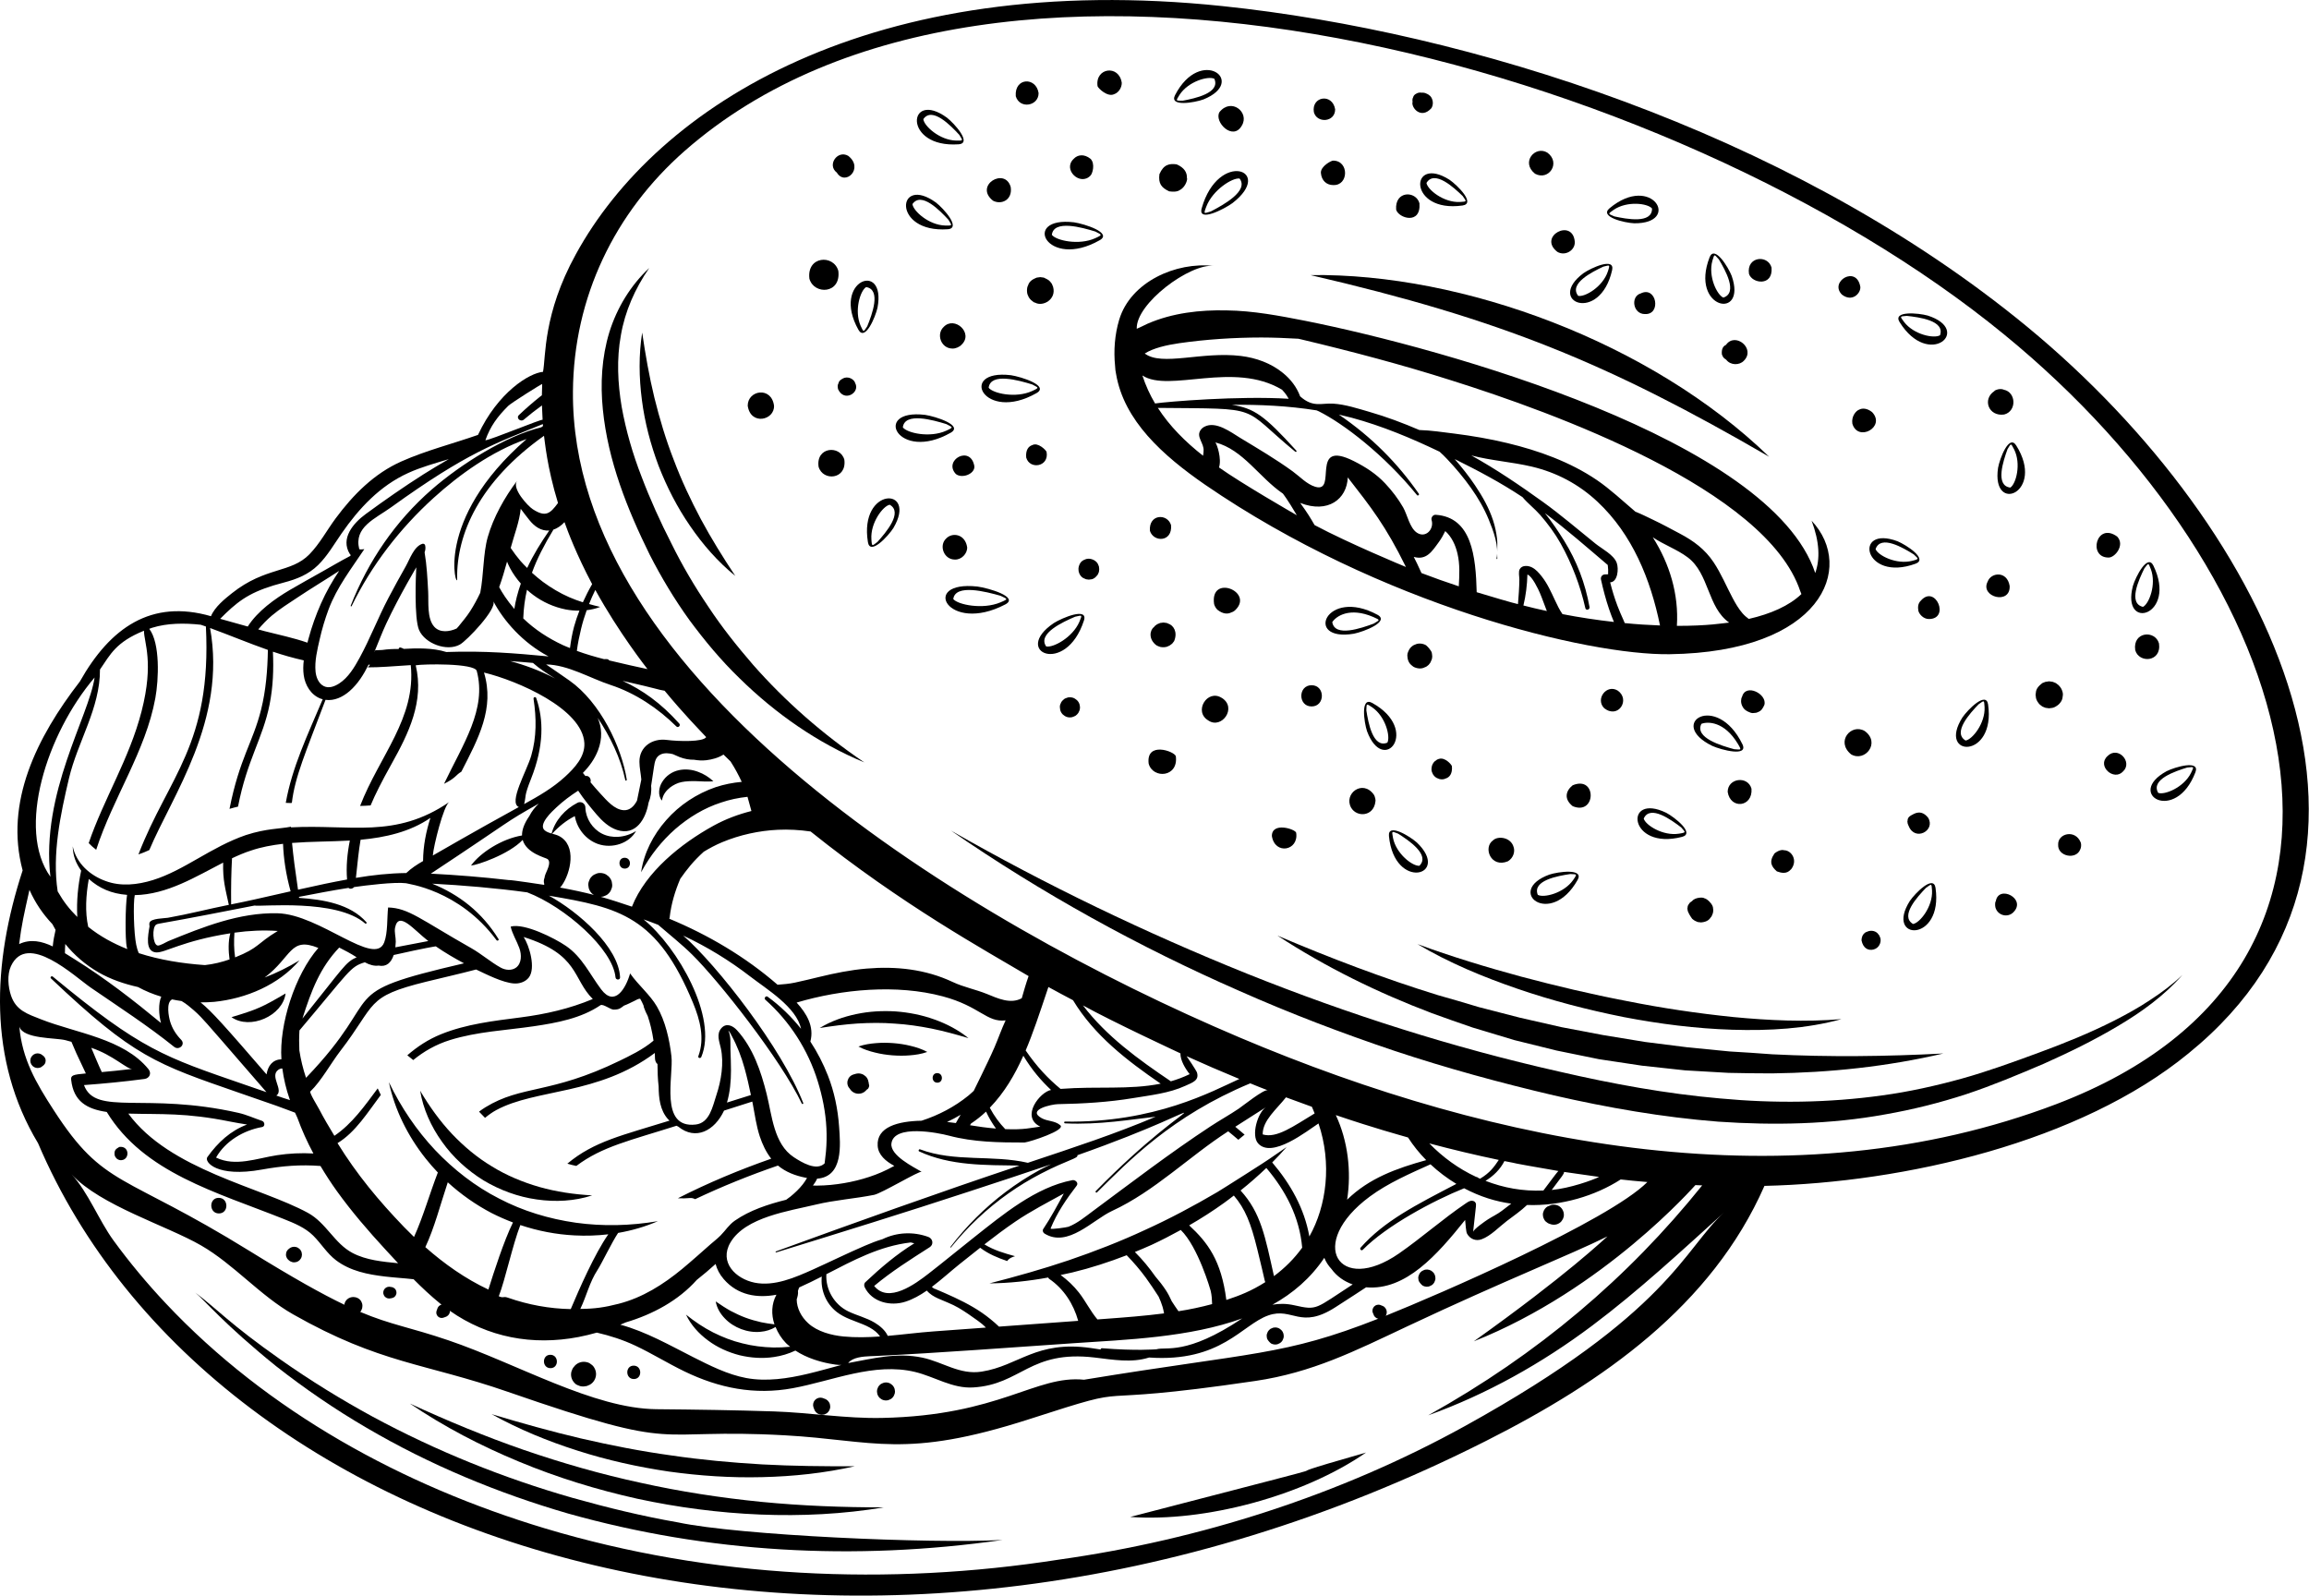 <?xml version="1.0" encoding="UTF-8" standalone="no"?><svg xmlns="http://www.w3.org/2000/svg" xmlns:xlink="http://www.w3.org/1999/xlink" fill="#000000" height="246.8" preserveAspectRatio="xMidYMid meet" version="1" viewBox="0.0 0.0 357.1 246.8" width="357.1" zoomAndPan="magnify"><defs><clipPath id="a"><path d="M 0 0 L 357.07 0 L 357.07 246.77 L 0 246.77 Z M 0 0"/></clipPath></defs><g><g id="change1_1"><path d="M 10.094 173.844 C 10.098 173.844 10.098 173.848 10.098 173.852 C 10.098 173.844 10.098 173.84 10.094 173.832 L 10.094 173.844" fill="#000000"/></g><g clip-path="url(#a)" id="change1_120"><path d="M 317.996 170.766 C 277.316 186.223 231.621 177.352 191.711 160.449 C 149.73 142.672 88.281 105.453 88.609 60.562 C 88.715 45.953 95.07 32.859 105.863 23.363 C 154.266 -19.145 258.84 9.902 309.871 51.664 C 355.723 89.09 374.648 149.219 317.996 170.766 Z M 226.605 220.52 C 207.211 231.242 185.508 238.152 163.785 241.199 C 137.367 245.312 109.953 244.078 84.289 236.371 C 62.348 229.781 41.418 218.352 25.625 201.555 C 22.734 198.48 20.027 195.234 17.543 191.828 C 15.289 188.727 13.633 184.379 11.074 181.625 C 15.543 186.441 25.762 189.539 31.082 192.602 C 36.184 195.543 40.203 200.359 45.332 203.27 C 58.852 210.941 65.691 210.793 78.539 215.25 C 106.203 224.848 100.195 220.797 121.414 221.977 C 135.164 222.742 139.848 225.719 159.246 219.457 C 177.633 213.516 165.227 217.832 194.137 213.57 C 202.961 212.27 209.543 208.941 217.625 205.133 C 232.934 197.922 242.461 194.242 248.609 191.211 C 248.012 191.695 242.504 197.055 227.934 207.441 C 248.098 199.434 262.059 183.402 262.203 183.281 C 262.535 183.297 262.887 183.309 263.254 183.324 C 251.738 197.648 237.898 209.398 220.875 218.887 C 229.934 215.629 238.473 210.84 246.234 205.02 C 253.406 199.641 259.996 193.508 266.641 187.508 C 260.445 193.105 258.227 203.043 226.605 220.52 Z M 2.992 158.77 C 3.586 160.707 8.617 160.477 10.125 160.867 C 10.43 160.945 10.738 161.039 11.047 161.121 C 11.551 162.324 11.816 162.973 13.277 166.012 C 11.258 166.191 10.926 166.301 11.008 167.016 C 11.379 170.328 13.422 171.52 16.508 171.969 C 22.25 181.387 33.5 184.375 43.883 188.523 C 45.508 189.172 47.184 189.848 48.449 191.102 C 49.688 192.336 50.57 193.848 51.98 194.914 C 54.172 196.57 56.887 197.105 59.555 197.418 C 60.988 197.59 62.484 197.672 63.965 197.84 C 65.273 199.152 66.625 200.426 68.062 201.59 C 68.133 201.648 68.211 201.703 68.281 201.762 C 68.121 201.812 67.98 201.891 67.859 202.012 C 67.738 202.145 67.656 202.293 67.613 202.465 C 67.574 202.574 67.535 202.68 67.5 202.789 C 67.465 202.93 67.465 203.074 67.504 203.215 C 67.547 203.363 67.625 203.492 67.734 203.598 C 67.84 203.699 67.965 203.766 68.109 203.805 C 68.254 203.84 68.395 203.836 68.535 203.797 C 68.645 203.758 68.754 203.723 68.863 203.684 C 69.043 203.633 69.195 203.539 69.324 203.406 C 69.445 203.277 69.527 203.129 69.57 202.957 C 69.59 202.875 69.57 202.797 69.57 202.719 C 75.426 206.832 82.336 208.141 89.48 206.773 C 90.43 206.59 91.371 206.359 92.305 206.094 C 94.348 206.566 96.34 207.207 98.258 208.109 C 100.848 209.328 103.281 210.848 105.859 212.094 C 111.219 214.684 116.688 215.777 122.598 214.691 C 128.742 213.562 135.203 210.652 141.523 212.18 C 144.547 212.91 147.293 214.766 150.496 214.574 C 157.973 214.133 159.227 208.758 169.316 209.949 C 172.125 210.281 175.023 210.809 177.711 209.945 C 188.867 210.719 192.059 204.859 196.16 203.43 C 199.914 202.117 201.098 205.676 206.555 202.152 C 208.941 200.609 210.387 199.684 211.277 199.086 C 217.398 199.629 222.27 194.059 226.59 188.672 C 226.68 189.469 226.711 190.48 226.898 190.812 C 227.355 191.617 228.242 191.98 229.125 191.664 C 230.523 191.168 231.852 189.738 233.027 188.844 C 234.102 188.027 235.207 187.277 236.168 186.355 C 241.484 186.547 246.758 184.918 250.652 182.406 C 251.715 182.531 253.16 182.676 254.777 182.805 C 248.746 188.84 222.297 200.289 214.293 203.492 C 214.359 203.402 214.418 203.305 214.441 203.191 C 214.453 203.102 214.461 203.012 214.473 202.922 C 214.469 202.734 214.422 202.555 214.32 202.391 C 214.203 202.238 214.102 202.082 213.914 202.004 C 213.91 202 213.902 201.996 213.895 201.992 C 213.883 201.988 213.871 201.984 213.859 201.98 C 213.836 201.969 213.812 201.961 213.789 201.949 C 213.738 201.93 213.691 201.91 213.641 201.891 C 213.566 201.859 213.492 201.832 213.418 201.801 C 213.34 201.793 213.262 201.785 213.18 201.773 C 213.102 201.785 213.02 201.797 212.941 201.809 C 212.812 201.84 212.703 201.898 212.609 201.984 C 212.539 202.031 212.48 202.09 212.441 202.164 C 212.387 202.223 212.348 202.293 212.328 202.371 C 212.289 202.445 212.27 202.52 212.27 202.602 C 212.246 202.723 212.25 202.844 212.289 202.961 C 212.309 203.004 212.324 203.051 212.344 203.094 C 212.352 203.117 212.363 203.141 212.371 203.16 C 212.449 203.355 212.512 203.562 212.688 203.699 C 212.785 203.801 212.902 203.871 213.035 203.914 C 213.074 203.934 213.125 203.926 213.168 203.938 C 198.402 209.75 193.949 209.059 167.656 213.379 C 160.152 212.625 154.684 218.918 136.391 219.289 C 130.797 219.402 125.277 218.465 119.695 218.281 C 113.648 218.082 107.57 217.992 101.52 217.938 C 91.766 217.848 80.074 210.938 69.359 207.289 C 63.359 205.246 60.484 204.906 55.711 202.891 C 55.77 202.816 55.836 202.738 55.879 202.652 C 55.93 202.551 55.969 202.441 56.004 202.336 C 56.008 202.328 56.008 202.32 56.012 202.312 C 56.023 202.258 56.027 202.168 56.031 202.133 C 56.035 202.105 56.051 202.012 56.051 201.957 C 56.055 201.832 56.031 201.707 56 201.586 C 56 201.582 56 201.574 55.996 201.57 C 55.949 201.461 55.906 201.355 55.859 201.25 C 55.855 201.25 55.855 201.246 55.855 201.246 C 55.734 201.043 55.57 200.883 55.359 200.77 C 55.258 200.711 55.137 200.676 55.023 200.637 C 55.016 200.633 55.004 200.629 54.992 200.629 C 54.875 200.609 54.754 200.59 54.637 200.586 C 54.625 200.586 54.609 200.59 54.598 200.59 C 54.488 200.602 54.363 200.609 54.25 200.641 C 54.238 200.645 54.227 200.648 54.215 200.652 C 54.227 200.648 53.977 200.738 53.887 200.797 C 53.84 200.832 53.781 200.883 53.746 200.906 C 53.719 200.934 53.652 200.98 53.609 201.02 C 53.605 201.023 53.602 201.027 53.598 201.035 C 53.527 201.117 53.465 201.199 53.406 201.293 C 53.406 201.297 53.402 201.301 53.398 201.305 C 53.398 201.309 53.398 201.312 53.395 201.316 C 53.375 201.363 53.359 201.41 53.34 201.457 C 53.32 201.504 53.301 201.551 53.285 201.598 C 53.266 201.656 53.266 201.719 53.262 201.785 C 49.836 200.145 45.367 197.656 38.641 193.496 C 18.91 181.289 16.129 183.758 8.344 171.746 C 5.551 167.441 3.426 163.789 2.992 158.77 Z M 14.117 162.047 C 17.492 163.168 19.68 165.406 20.457 165.312 C 18.52 165.543 16.984 165.691 15.742 165.801 C 15.227 164.715 14.641 163.277 14.117 162.047 Z M 1.699 153.957 C 1.25 152.625 1.086 150.738 1.691 149.422 C 4.188 144.016 11.547 151.031 14.062 152.758 C 18.414 155.746 22.809 158.59 26.93 161.898 C 27.688 162.504 28.727 161.539 28.02 160.809 C 27.23 159.992 26.633 159.07 26.309 157.969 C 26.105 157.27 25.641 155.039 26.613 154.559 C 27.102 154.664 27.59 154.75 28.082 154.816 C 28.801 155.223 29.539 155.867 29.941 156.215 C 30.707 156.875 31.395 157.617 32.059 158.371 C 35.133 161.859 38.148 165.406 41.211 168.906 C 40.109 168.527 39.012 168.148 37.914 167.77 C 25.383 163.445 21.883 162.387 8.164 151.035 C 7.969 150.879 7.695 151.137 7.883 151.316 C 20.688 163.457 24.148 164.555 36.941 168.992 C 38.875 169.664 40.812 170.336 42.746 171.008 C 43.688 171.336 44.652 171.73 45.629 172.078 C 45.742 172.34 45.867 172.598 45.988 172.859 C 46.672 174.758 47.508 176.602 48.469 178.391 C 46.59 178.285 44.699 178.375 42.848 178.656 C 39.723 179.133 36.414 180.477 33.414 179.023 C 34.867 176.457 37.676 174.812 40.531 174.301 C 41.043 174.211 40.953 173.488 40.531 173.348 C 39.285 172.934 38.168 172.402 36.879 172.109 C 22.523 168.855 14.773 172.656 12.988 167.812 C 16.113 167.582 19.234 167.277 22.344 166.867 C 23.125 166.762 23.477 165.988 22.969 165.359 C 19.121 160.613 11.777 159.777 6.383 157.656 C 4.262 156.82 2.477 156.285 1.699 153.957 Z M 4.555 137.621 C 5.461 139.664 6.672 141.414 8.102 142.918 C 8.258 143.223 8.422 143.52 8.594 143.812 C 8.391 144.664 8.242 145.516 8.156 146.367 C 6.477 145.566 4.734 145.168 2.961 146.004 C 3.332 143.031 3.695 141.461 4.555 137.621 Z M 14.629 104.777 C 13.766 110.793 6.281 122.699 7.797 135.594 C 2.523 128.242 7.199 113.516 14.629 104.777 Z M 22.266 97.543 C 22.258 99.352 23.852 102.387 21.895 110.008 C 20.004 117.367 16.039 123.562 13.719 130.387 C 14.078 130.766 14.465 131.113 14.875 131.422 C 17.508 123.312 22.527 116.168 24.023 107.973 C 24.551 105.082 24.789 99.473 23.082 97.25 C 23.238 97.195 23.387 97.133 23.543 97.082 C 25.891 96.355 28.492 96.344 31.039 96.617 C 31.309 96.711 31.578 96.797 31.844 96.891 C 32.75 115.164 26.07 120.059 21.41 132.137 C 22.23 131.863 22.656 131.66 23.09 131.465 C 26.641 123.027 35.078 111.398 32.488 97.125 C 35.484 98.223 38.426 99.457 41.43 100.512 C 41.379 103.613 41.125 106.75 40.379 109.746 C 39.102 114.867 37.051 117.25 35.496 125.094 C 35.934 124.961 36.371 124.848 36.812 124.746 C 38.207 117.512 40.652 114.219 41.699 108.922 C 42.234 106.215 42.336 103.512 42.207 100.785 C 43.77 101.316 45.359 101.766 46.98 102.129 C 46.887 102.898 46.867 103.668 46.973 104.426 C 47.191 105.98 48.086 107.48 49.605 108.055 C 49.707 108.094 49.809 108.109 49.91 108.141 C 47.562 113.688 45.176 118.648 44.195 124.164 C 44.449 124.172 44.703 124.184 44.957 124.191 C 45.016 124.184 45.074 124.172 45.137 124.164 C 45.613 120.125 47.234 116.473 50.344 108.234 C 51.703 108.426 53.031 107.785 54.066 106.883 C 55.328 105.781 56.238 104.34 57.004 102.789 C 57.023 102.789 57.039 102.785 57.055 102.785 C 57.066 102.789 57.078 102.801 57.09 102.805 C 57.137 102.812 57.184 102.816 57.227 102.82 C 57.117 102.957 57.004 103.09 56.871 103.211 C 57.848 103.207 58.824 103.176 59.805 103.109 C 61.047 103.027 62.285 102.934 63.527 102.863 C 64.367 111.051 58.688 116.891 55.691 124.641 C 56.23 124.629 56.773 124.602 57.316 124.562 C 58.035 122.836 59.051 120.836 60.539 118.172 C 63.219 113.375 65.621 108.48 64.293 102.891 C 65.32 102.684 73.406 102.531 73.734 103.766 C 75.309 109.676 71.625 115.039 68.672 121.219 C 70.57 120.277 70.477 119.84 71.348 119.352 C 73.992 114.195 76.523 109.531 74.852 104.012 C 80.023 105.258 90.09 109.613 90.375 114.922 C 90.488 117.043 88.844 118.789 87.391 120.121 C 85.496 121.863 83.297 123.121 81.059 124.355 C 81.41 122.996 81.004 123.273 82.125 120.453 C 84.152 115.34 84.082 111.266 82.934 107.969 C 82.84 107.699 82.473 107.809 82.516 108.082 C 82.969 111.035 83 113.992 82.156 116.879 C 81.473 119.234 78.594 124.125 80.238 124.812 C 73.012 128.781 68.043 131.68 66.938 132.309 C 67.055 130.805 68.598 124.582 69.484 124.035 C 61.133 129.773 54.145 127.457 45.008 127.957 C 45.004 127.922 45.004 127.883 45 127.852 C 43.324 128.199 41.27 128.098 38.031 129.145 C 32.637 130.996 28.523 134.59 23.66 136.102 C 21.266 136.844 18.676 137.133 16.316 136.246 C 13.984 135.414 11.809 133.551 11.246 130.887 C 11.285 132.363 11.727 133.477 12.551 134.648 C 12.074 136.918 11.82 139.281 11.953 141.812 C 10.688 140.543 9.863 139.496 8.918 137.855 C 8.047 132.078 9.344 125.984 10.664 120.383 C 12.016 114.672 15.492 109.539 15.461 103.547 C 17.09 101.172 17.934 99.305 22.266 97.543 Z M 34.898 94.863 C 37.34 92.523 39.27 91.297 43.906 90.09 C 45.906 89.566 47.703 88.855 49.199 87.387 C 50.652 85.957 51.68 84.152 52.832 82.492 C 55.531 78.602 58.762 75.129 63.137 73.145 C 65.125 72.238 67.285 71.652 69.414 71.004 C 68.07 71.77 66.754 72.559 65.488 73.359 C 62.438 75.297 59.457 77.375 56.543 79.512 C 54.66 80.891 52.594 83.273 54.109 85.688 C 54.148 85.75 54.199 85.805 54.258 85.844 C 54.219 85.891 54.184 85.941 54.148 85.988 C 52.684 86.754 51.258 87.598 49.824 88.406 C 48.16 89.344 46.488 90.266 44.844 91.23 C 42.5 92.609 39.836 94.508 38.316 96.895 C 37.004 96.523 35.691 96.148 34.375 95.793 C 34.266 95.766 34.156 95.734 34.051 95.703 C 34.336 95.43 34.609 95.137 34.898 94.863 Z M 47.719 98.754 C 47.66 98.965 47.605 99.176 47.547 99.391 C 45.391 98.641 43.145 98.18 40.934 97.613 C 40.598 97.527 40.27 97.43 39.938 97.34 C 40.582 96.586 41.258 95.863 42.031 95.211 C 43.277 94.164 44.656 93.305 46.008 92.406 C 48.121 90.996 50.316 89.68 52.453 88.289 C 51.379 89.879 50.43 91.555 49.641 93.34 C 48.863 95.094 48.215 96.902 47.719 98.754 Z M 83.953 65.586 C 83.965 65.668 83.973 65.762 83.98 65.887 C 83.891 65.953 83.801 66.016 83.711 66.082 C 78.273 67.391 71.281 71.766 66.77 75.703 C 61.148 80.613 56.961 86.746 54.234 93.68 C 54.203 93.766 54.34 93.82 54.379 93.742 C 57.441 87.426 61.859 81.723 67.055 77.008 C 71.047 73.387 76.082 69.777 81.441 67.902 C 66.891 80.531 70.73 91.43 70.699 89.531 C 70.582 82.559 74.199 74.449 84.133 67.398 C 84.266 68.211 84.57 72.133 86.297 77.789 C 85.074 79.457 84.375 80.027 82.41 78.762 C 81.609 78.242 79.094 75.512 79.969 74.359 C 78.051 76.883 76.297 80.02 75.43 83.07 C 74.711 85.613 74.82 88.859 74.273 91.68 C 73.809 92.66 73.289 93.621 72.707 94.527 C 72.168 95.363 71.527 96.113 70.906 96.887 C 70.816 96.996 70.715 97.098 70.617 97.203 C 69.504 97.711 68.051 97.898 67.172 96.941 C 66.004 95.668 66.305 93.09 66.219 91.508 C 66.109 89.465 66.008 87.441 65.668 85.422 C 65.793 85.074 65.844 84.715 65.75 84.332 C 65.711 84.16 65.508 84.051 65.34 84.098 C 64.027 84.484 63.379 86.477 62.758 87.574 C 61.84 89.191 60.949 90.816 60.082 92.461 C 58.477 95.504 57.25 98.742 55.602 101.758 C 54.816 103.195 53.867 104.789 52.461 105.699 C 51.762 106.148 50.867 106.516 50.07 106.109 C 49.266 105.699 48.895 104.742 48.805 103.891 C 48.633 102.238 49.082 100.438 49.449 98.836 C 49.801 97.277 50.258 95.746 50.816 94.25 C 52.094 90.824 54.332 87.957 56.344 84.93 C 56.055 84.949 55.844 85.004 55.562 84.938 C 54.691 81.508 58.023 80.234 60.48 78.461 C 72.352 69.906 76.645 68.57 83.953 65.586 Z M 78.602 62.77 C 79.059 62.312 83.855 59.297 83.852 59.395 C 83.828 60.113 83.812 60.664 83.805 61.133 C 83.723 61.195 83.637 61.258 83.551 61.324 C 82.41 62.23 81.312 63.184 80.258 64.188 C 79.766 64.652 80.508 65.324 81.004 64.902 C 81.91 64.129 82.852 63.398 83.816 62.699 C 83.836 63.297 83.871 63.938 83.918 64.93 C 83.906 64.703 75.809 68.074 75.066 68.09 C 75.844 65.895 76.938 64.43 78.602 62.77 Z M 90.145 93.145 C 89.426 92.914 88.723 92.664 88.047 92.367 C 86.582 91.727 85.23 90.914 83.969 89.988 C 83.379 89.547 82.816 89.074 82.27 88.578 C 83.051 86.406 84.164 84.273 85.594 81.902 C 86.262 81.688 86.82 81.266 87.301 80.75 C 87.816 82.199 89.145 85.75 91.57 90.324 C 91.574 90.328 91.578 90.336 91.578 90.34 C 91.051 91.246 90.578 92.188 90.145 93.145 Z M 94.211 102.137 C 94.07 101.887 93.828 101.93 93.414 101.938 C 91.996 101.574 90.586 101.164 89.215 100.66 C 89.359 99.5 89.598 98.355 89.875 97.219 C 90.109 96.25 90.402 95.301 90.734 94.371 C 91.453 94.281 92.156 94.133 92.82 93.859 C 92.219 93.73 91.664 93.57 91.102 93.414 C 91.398 92.676 91.711 91.945 92.07 91.234 C 95.699 97.859 100.047 103.355 100.137 103.48 C 98.684 103.164 96.246 102.637 94.211 102.137 Z M 82.422 102.523 C 83.469 103.449 84.66 104.203 85.859 104.934 C 83.527 103.699 80.996 102.797 78.898 102.242 C 80.074 102.324 81.25 102.414 82.422 102.523 Z M 80.551 90.25 C 80.066 91.637 79.719 92.973 79.547 94.176 C 78.344 92.754 77.68 91.688 77.199 90.805 C 77.203 90.793 77.207 90.781 77.211 90.77 C 77.676 89.484 78.055 88.176 78.418 86.859 C 78.559 87.199 78.703 87.539 78.879 87.863 C 79.336 88.719 79.902 89.52 80.551 90.25 Z M 82.465 92.012 C 83.945 93.117 85.672 93.891 87.473 94.25 C 88.176 94.391 88.895 94.445 89.609 94.441 C 89.297 95.254 89.008 96.078 88.781 96.914 C 88.488 97.996 88.297 99.113 88.152 100.223 C 87.789 100.074 87.422 99.941 87.066 99.773 C 84.809 98.723 82.715 97.367 80.926 95.645 C 80.98 94.051 81.184 92.602 81.5 91.211 C 81.809 91.492 82.129 91.762 82.465 92.012 Z M 80.508 86.77 C 79.969 86.137 79.465 85.465 78.984 84.75 C 79 84.691 79.016 84.629 79.031 84.57 C 79.527 82.715 80.344 80.656 80.531 78.688 C 80.977 79.277 81.418 79.875 81.887 80.449 C 82.66 81.41 83.676 82.148 84.945 82.047 C 83.668 83.895 82.48 85.801 81.531 87.836 C 81.184 87.484 80.828 87.148 80.508 86.77 Z M 64.812 97.438 C 65.73 99.543 69.113 100.801 71.121 99.684 C 72.199 99.09 76.914 94.156 76.293 92.973 C 77.906 96.047 80.898 99.441 84.836 101.516 C 79.633 101.027 74.918 100.625 69.031 100.836 C 66.961 100.184 64.465 100.23 62.453 100.352 C 62.082 100.172 61.738 99.965 61.652 100.371 C 60.797 100.355 59.953 100.398 59.125 100.52 C 58.758 100.535 58.391 100.562 58.023 100.57 C 58.023 100.629 58.008 100.684 57.98 100.746 C 57.949 100.754 57.938 100.773 57.918 100.785 C 58.535 99.305 59.094 97.809 59.727 96.461 C 60.73 94.324 61.832 92.242 62.98 90.188 C 63.441 89.367 63.91 88.551 64.379 87.738 C 64.32 88.883 64.023 95.621 64.812 97.438 Z M 103.105 114.43 C 100.914 114.148 98.871 115.461 98.891 117.816 C 98.898 118.766 99.113 119.652 99.184 120.562 C 98.977 121.598 98.77 122.637 98.547 123.672 C 98.535 123.723 98.523 123.781 98.512 123.832 C 98.07 124.668 97.41 125.352 96.465 125.301 C 95.016 125.223 93.801 123.754 92.887 122.77 C 92.348 122.188 91.828 121.586 91.32 120.98 C 91.492 120.512 91.102 119.883 90.535 120.012 C 90.406 119.852 90.273 119.699 90.148 119.535 C 91.152 118.516 91.977 117.363 92.488 116.035 C 93.191 114.203 93.086 112.531 92.441 111.027 C 94.387 113.953 95.98 117.215 96.707 120.645 C 96.738 120.797 96.957 120.73 96.934 120.582 C 96.125 115.48 92.824 108.605 88.074 105.254 C 86.879 104.406 85.656 103.59 84.457 102.758 C 87.852 102.812 91.238 104.883 94.457 105.941 C 98.273 107.199 101.75 109.527 104.602 112.344 C 104.891 112.629 105.316 112.195 105.047 111.895 C 102.164 108.68 99.379 106.742 96.289 105.293 C 102.375 106.68 101.555 106.621 102.785 106.824 C 105.844 110.52 108.02 112.715 109.215 113.996 C 108.77 114.758 104.996 114.672 103.105 114.43 Z M 158.023 154.379 C 156.277 155.34 154.289 154.395 152.625 153.719 C 150.855 153.004 149.059 152.676 147.336 151.867 C 143.129 149.891 138.602 149.406 134 149.797 C 131.531 150.008 129.125 150.5 126.719 151.082 C 125.453 151.387 124.188 151.699 122.918 151.969 C 122.027 152.156 121.141 152.227 120.254 152.293 C 115.293 147.984 109.559 144.598 103.512 142.086 C 103.527 142.02 103.559 141.969 103.566 141.895 C 103.801 139.797 104.398 137.809 105.211 135.906 C 105.703 135.199 106.223 134.508 106.785 133.836 C 107.418 133.082 108.113 132.387 108.84 131.723 C 109.746 131.172 110.688 130.668 111.688 130.25 C 114.391 129.121 117.398 128.461 120.324 128.328 C 121.953 128.254 123.648 128.34 125.367 128.594 C 139.52 139.949 152.34 146.953 159.078 150.957 C 158.672 152.102 158.34 153.266 158.023 154.379 Z M 179.508 167.594 C 174.625 168.574 169.746 167.961 164.02 168.402 C 162.102 166.82 160.348 164.973 158.625 162.457 C 159.73 159.859 160.699 156.961 162.141 152.645 C 163.398 153.34 164.797 154.078 165.949 154.688 C 169.223 160.113 174.277 164.012 179.508 167.594 Z M 183.988 166.121 C 183.035 166.582 182.066 166.949 181.078 167.227 C 176.055 163.84 171.117 160.27 167.484 155.488 C 172.242 158.117 182.211 162.738 182.559 162.906 C 182.539 163.977 183.297 165.25 183.988 166.121 Z M 195.281 175.441 C 195.25 173.277 197.477 171.508 198.883 169.707 C 199.883 170.07 202.754 171.121 202.887 171.168 C 203.047 171.512 203.176 171.855 203.316 172.199 C 200.02 174.184 197.441 176.094 195.281 175.441 Z M 202.5 191.223 C 201.723 186.867 199.574 183.086 196.754 179.777 C 197.52 179.008 198.262 178.219 198.977 177.402 C 198.086 178.023 197.191 178.637 196.297 179.242 C 196.32 179.273 189.109 183.867 188.262 184.363 C 184.613 186.504 180.891 188.492 177.055 190.23 C 173.234 192.008 169.297 193.535 165.297 194.902 C 161.285 196.258 157.199 197.406 153.031 198.48 C 156.074 198.453 159.113 198.117 162.121 197.57 C 162.137 197.645 162.172 197.719 162.254 197.773 C 164.512 199.305 166.027 201.672 166.75 204.273 C 162.668 204.57 158.586 204.867 154.5 205.168 C 154.074 204.746 153.605 204.363 153.188 204.016 C 152.359 203.34 151.477 202.73 150.555 202.188 C 148.637 201.055 146.586 200.172 144.539 199.301 C 144.512 199.289 144.488 199.301 144.465 199.301 C 144.344 199.215 144.227 199.125 144.117 199.023 C 145.633 197.883 147.059 196.574 148.414 195.492 C 149.469 194.645 150.523 193.805 151.59 192.969 C 152.855 193.93 154.289 194.52 155.762 195.023 C 155.965 194.746 156.262 194.516 156.664 194.383 C 156.77 194.348 156.875 194.309 156.98 194.273 C 155.328 193.824 153.695 193.34 152.246 192.449 C 153.816 191.227 155.402 190.031 157.047 188.914 C 159.445 187.281 162.004 185.977 164.52 184.586 C 163.516 186.445 162.527 188.297 161.344 190.07 C 161.188 190.301 161.305 190.625 161.527 190.766 C 165.125 193.031 169.012 188.648 171.992 187.273 C 178.559 184.242 183.891 178.863 189.945 174.961 C 190.477 175.387 190.996 175.824 191.512 176.27 C 191.816 176.016 192.133 175.77 192.438 175.512 C 192.453 175.496 192.473 175.488 192.488 175.477 C 192.012 175.062 191.531 174.652 191.043 174.258 C 192.625 173.242 194.207 172.23 195.793 171.227 C 194.523 172.031 193.453 175.574 194.574 176.832 C 196.715 179.23 202.125 174.918 203.914 173.746 C 206.004 179.906 205.176 186.484 202.5 191.223 Z M 191.859 184.113 C 193.246 183.016 194.57 181.848 195.848 180.629 C 198.812 184.133 200.969 188.172 201.391 192.957 C 200.18 194.637 198.703 196.109 197.027 197.355 C 195.656 191.238 195.027 187.59 191.859 184.113 Z M 189.66 201.043 C 188.879 194.914 186.766 192.148 183.914 189.508 C 185.781 188.43 187.594 187.27 189.34 186.012 C 189.844 185.652 190.328 185.27 190.82 184.895 C 192.566 186.945 193.441 189.098 194.453 193.223 C 195.766 198.586 195.488 197.734 195.68 198.289 C 193.516 199.664 191.723 200.363 189.66 201.043 Z M 175.516 193.625 C 176.383 193.27 177.25 192.906 178.105 192.52 C 179.637 191.809 181.137 191.031 182.613 190.219 C 185.309 192.852 187.215 199.516 187.238 199.621 C 187.41 200.324 187.434 200.992 187.461 201.684 C 185.758 202.141 184.035 202.516 182.258 202.785 C 181.918 202.312 181.574 201.797 181.223 201.254 C 180.945 200.629 180.633 200.023 180.25 199.453 C 179.773 198.738 179.246 198.066 178.688 197.418 C 177.777 196.125 176.73 194.832 175.516 193.625 Z M 177.203 197.598 C 177.902 198.555 178.551 199.539 179.191 200.531 C 179.43 201.051 179.641 201.582 179.805 202.129 C 179.898 202.453 179.969 202.789 180.027 203.121 C 177.023 203.508 173.996 203.742 170.996 203.961 C 170.57 203.992 170.148 204.023 169.723 204.055 C 168.637 202.773 167.887 201.207 166.852 199.887 C 166.047 198.859 165.09 197.957 164.031 197.184 C 164.637 197.051 165.242 196.934 165.844 196.789 C 168.703 196.098 171.504 195.188 174.25 194.125 C 175.316 195.227 176.32 196.387 177.203 197.598 Z M 131.828 210.27 C 132.879 209.719 134.504 209.754 135.484 209.707 C 145.676 209.211 155.855 208.418 166.035 207.734 C 174.227 207.18 183.961 206.852 192.117 203.895 C 183.438 209.703 180.316 208.207 178.836 208.676 C 178.621 208.676 175.781 208.938 170.43 208.508 C 170.305 208.5 170.23 208.594 170.211 208.703 C 169.715 208.625 169.215 208.547 168.715 208.477 C 160.223 207.266 157.566 211.223 151.828 212.125 C 148.422 212.664 145.832 210.637 142.652 209.965 C 138.699 209.133 135.039 210.094 131.176 210.797 C 131.344 210.578 131.57 210.406 131.828 210.27 Z M 133.734 199.086 C 134.863 201.391 137.719 202.059 140.039 201.309 C 141.188 200.941 142.285 200.324 143.34 199.594 C 143.793 200.141 144.434 200.523 145.086 200.816 C 146.148 201.293 147.223 201.664 148.234 202.254 C 149.277 202.863 150.266 203.566 151.246 204.27 C 151.695 204.59 152.109 204.934 152.473 205.316 L 144.336 205.91 C 142.027 206.082 139.66 206.391 137.297 206.598 C 136.902 205.727 136.09 205.047 135.273 204.555 C 133.992 203.781 132.516 203.453 131.176 202.801 C 129.016 201.75 127.664 199.43 127.801 197.062 C 131.973 194.914 136.047 192.707 140.855 192.148 C 141.039 192.184 141.223 192.234 141.402 192.285 C 138.645 193.984 136.223 196.047 133.84 198.289 C 133.613 198.5 133.609 198.824 133.734 199.086 Z M 124.977 204.629 C 123.895 203.629 123.23 202.312 123.215 200.957 C 123.352 200.516 123.473 200.09 123.406 199.648 C 123.465 199.465 123.52 199.285 123.605 199.105 C 124.789 198.582 125.945 198.004 127.09 197.422 C 126.887 199.496 127.73 201.598 129.426 202.914 C 130.633 203.848 132.113 204.254 133.5 204.832 C 134.18 205.113 134.855 205.461 135.422 205.934 C 135.691 206.16 135.914 206.418 136.109 206.691 C 134.207 206.824 132.312 206.871 130.445 206.691 C 128.59 206.512 126.391 205.938 124.977 204.629 Z M 96.781 204.512 C 100.961 203.27 104.918 201.133 107.762 197.941 C 108.77 197.148 109.738 196.324 110.672 195.48 C 110.883 196.285 111.285 197.082 111.938 197.832 C 114.105 200.332 117.125 200.793 120.078 200.234 C 119.297 201.668 119.262 203.305 119.773 204.816 C 119.043 204.727 118.359 204.625 117.711 204.488 C 116.871 204.297 116.074 204.07 115.293 203.781 C 114.516 203.492 113.762 203.141 113.004 202.738 C 112.25 202.32 111.516 201.84 110.691 201.27 C 110.855 202.266 111.391 203.168 112.094 203.895 C 112.793 204.633 113.68 205.191 114.633 205.551 C 115.59 205.91 116.625 206.066 117.637 205.965 C 118.453 205.895 119.254 205.652 119.945 205.223 C 120.316 206.141 120.863 207.004 121.555 207.715 C 121.758 207.922 121.984 208.098 122.207 208.281 C 121.328 208.367 120.465 208.41 119.605 208.395 C 117.977 208.352 116.371 208.156 114.812 207.754 C 113.25 207.379 111.738 206.793 110.285 206.062 C 108.828 205.32 107.453 204.402 106.094 203.312 C 106.844 204.895 108.066 206.254 109.508 207.312 C 110.941 208.387 112.613 209.133 114.355 209.586 C 116.102 210.008 117.93 210.137 119.703 209.867 C 120.852 209.703 121.973 209.363 123.012 208.871 C 123.902 209.453 124.879 209.906 125.879 210.25 C 126.66 210.516 127.473 210.734 128.285 210.887 C 128.824 210.984 129.496 211.113 130.117 211.094 C 128.367 211.562 126.637 212.059 124.926 212.465 C 121.848 213.195 118.535 213.703 115.387 213.113 C 112.508 212.57 109.758 211.176 107.16 209.863 C 103.703 208.117 99.883 205.926 95.934 204.867 C 96.219 204.754 96.496 204.633 96.781 204.512 Z M 46.312 159.355 C 54.074 150.188 54.121 149.504 56.422 148.824 C 57.195 149.246 57.914 149.422 58.551 149.332 C 59.77 149.574 60.496 148.879 60.887 147.695 C 66.055 146.527 67.27 146.379 67.398 146.355 C 68.797 147.32 70.27 148.188 71.762 148.98 C 51.07 153.789 60.199 153.285 47.328 166.688 C 46.863 165.297 46.516 163.875 46.297 162.449 C 46.246 161.418 46.25 160.383 46.312 159.355 Z M 42.957 143.977 C 39.648 145.969 40.133 146.555 36.363 148.062 C 36.172 146.801 36.168 145.52 36.258 144.242 C 38.504 143.926 40.738 143.824 42.957 143.977 Z M 55.156 148.047 C 53.395 148.824 53.156 149.594 46.773 157.52 C 48.168 153.129 49.52 149.625 52.461 146.543 C 53.352 146.984 54.312 147.504 55.156 148.047 Z M 61.098 143.473 C 61.648 140.758 64.039 143.848 66.238 145.535 C 64.902 145.801 62.215 146.309 61.145 146.508 C 61.18 146.199 61.199 145.902 61.207 145.637 C 61.223 144.957 60.965 144.141 61.098 143.473 Z M 112.969 162.32 C 112.941 161.34 113.074 160.273 112.637 159.383 C 112.871 159.57 113.023 159.941 113.16 160.191 C 114.023 161.766 114.672 163.48 115.152 165.211 C 115.531 166.578 115.844 167.961 116.133 169.352 C 114.898 169.738 113.664 170.129 112.43 170.516 C 112.902 168.902 113.051 167.219 113.051 165.539 C 113.051 164.465 113.004 163.391 112.969 162.32 Z M 148.574 172.402 C 148.316 172.828 148.062 173.25 147.828 173.684 C 147.402 173.625 146.941 173.566 146.469 173.516 C 147.188 173.18 147.891 172.809 148.574 172.402 Z M 153.805 161.965 C 153.152 163.469 152.43 164.934 151.719 166.41 C 151.348 167.18 150.973 167.945 150.594 168.707 C 150.32 168.949 150.059 169.203 149.777 169.434 C 147.633 171.176 145.148 172.477 142.52 173.324 C 138.898 173.395 135.535 174.273 135.738 177.219 C 135.836 178.602 136.949 179.578 138.309 180.305 C 138.281 180.32 138.254 180.336 138.227 180.352 C 137.609 180.691 136.973 181.012 136.324 181.293 C 135.094 181.828 133.805 182.246 132.504 182.566 C 131.188 182.895 129.836 183.117 128.488 183.25 C 127.781 183.316 127.07 183.352 126.363 183.359 C 126.148 183.363 125.938 183.355 125.723 183.348 C 125.973 183.02 126.215 182.656 126.371 182.285 C 130.441 181.996 129.969 177.02 129.773 174.258 C 129.582 171.551 129.035 168.871 128.043 166.344 C 127.312 164.48 126.406 162.719 125.328 161.082 C 125.949 158.727 124.742 156.734 123.203 155.051 C 130.242 152.961 138.703 152.195 145.797 154.09 C 151.574 155.633 152.594 158.164 155.523 157.805 C 154.887 159.16 154.398 160.594 153.805 161.965 Z M 154.031 174.535 C 152.562 174.414 151.438 174.25 150.02 174.023 C 150.066 173.941 150.113 173.852 150.164 173.766 C 150.992 173.211 151.777 172.598 152.496 171.914 C 152.922 172.836 153.438 173.711 154.031 174.535 Z M 160.887 174.238 C 159.34 174.43 158.438 174.742 155.469 174.625 C 154.555 173.676 153.758 172.598 153.078 171.316 C 155.363 168.941 156.941 166.238 158.266 163.273 C 159.598 165.484 160.996 167.098 162.551 168.57 C 160.902 168.832 157.738 172.719 160.887 174.238 Z M 80.836 129.895 C 81.434 132.008 84.438 132.648 84.691 132.863 C 85.379 133.445 84.406 134.855 84.254 135.52 C 84.238 135.582 84.234 135.656 84.223 135.727 C 84.082 136.062 84.074 136.391 84.164 136.68 C 84.168 136.738 84.16 136.793 84.164 136.848 C 84.039 136.828 78.891 136.039 78.668 136.105 C 74.641 135.641 70.527 135.312 66.629 135.113 C 79.898 126.34 77.723 127.438 83.316 124.285 C 82.73 124.855 82.215 125.492 81.863 126.207 C 81.035 127.406 80.715 128.395 80.734 129.207 C 77.629 129.719 74.301 131.848 72.844 133.859 C 73.758 133.809 78.688 132.152 80.836 129.895 Z M 55.043 135.766 C 55.305 133.34 55.48 131.52 55.766 129.871 C 59.582 129.523 63.426 128.656 66.566 126.488 C 65.902 128.586 65.445 130.789 65.43 133.164 C 64.504 133.695 63.605 134.277 62.832 135.016 C 60.219 135.051 57.621 135.328 55.043 135.766 Z M 53.676 136.016 C 51.078 136.496 49.75 136.777 46.09 137.594 C 45.656 134.664 45.348 132.344 45.168 130.363 C 48.07 130.137 51.082 130.164 54.105 129.996 C 53.699 132.012 53.516 134.047 53.676 136.016 Z M 35.883 132.734 C 36.855 132.277 37.832 131.855 38.828 131.539 C 40.414 131 42.074 130.695 43.773 130.5 C 43.859 132.789 44.219 135.215 44.945 137.844 C 39.543 139.062 38.684 139.281 35.746 139.867 C 35.715 137.188 35.766 134.836 35.883 132.734 Z M 39.363 140.047 C 40.273 140.266 52.051 138.949 56.469 142.816 C 56.602 142.934 56.781 142.754 56.664 142.621 C 54.18 139.805 50.02 139.117 46.258 138.859 C 46.254 138.809 46.242 138.754 46.238 138.703 C 48.73 138.223 51.238 137.73 53.898 137.316 C 54.121 137.543 54.539 137.453 54.766 137.188 C 56.52 136.934 61.039 136.371 62.789 136.594 C 62.918 136.688 70.977 137.539 76.785 145.395 C 76.918 145.57 77.215 145.414 77.094 145.215 C 74.512 141.051 71.004 138.355 66.84 136.664 C 71.422 136.895 76.867 137.363 81.543 138.008 C 87.371 140.238 94.781 146.766 95.191 151.145 C 95.23 151.594 95.922 151.609 95.898 151.145 C 95.688 146.469 89.453 141.02 84.898 138.523 C 95.812 140.344 101.648 141.719 107.176 155.09 C 108.258 157.711 109.023 160.578 108.004 163.34 C 107.898 163.633 108.344 163.738 108.461 163.465 C 111.031 157.363 104.844 146.531 99.535 142.188 C 100.289 142.453 101.043 142.734 101.789 143.027 C 103.547 144.551 105.379 145.988 107.043 147.629 C 111.168 151.688 120.754 163.84 124.012 170.688 C 124.07 170.805 124.277 170.723 124.227 170.594 C 120.938 162.133 110.891 149.238 105.66 144.691 C 109.336 146.414 112.824 148.547 116.039 151.027 C 118.555 152.969 123.195 155.762 123.883 159.105 C 122.402 157.246 120.684 155.57 118.711 154.141 C 118.441 153.945 118.105 154.383 118.355 154.605 C 122.133 157.949 124.973 162.379 126.461 167.195 C 127.191 169.555 127.688 171.988 127.809 174.457 C 127.867 175.664 127.848 176.875 127.742 178.082 C 127.688 178.68 127.59 179.301 127.535 179.918 C 126.273 181.156 123.977 179.762 122.762 178.961 C 119.664 176.918 119.398 172.504 118.57 169.203 C 117.684 165.668 116.473 162.07 113.977 159.324 C 113.332 158.621 112.32 158.145 111.562 159.012 C 110.762 159.934 111.242 161.031 111.477 162.098 C 111.984 164.398 111.535 167.137 110.801 169.336 C 110.207 171.113 109.762 173.664 107.594 173.914 C 101.918 174.57 104.199 166.359 103.84 163.344 C 103.547 160.797 102.902 157.902 101.598 155.664 C 100.527 153.824 98.695 152.332 97.449 150.543 C 96.785 152.867 95.066 155.789 92.973 153.008 C 91.203 150.656 90.039 148.004 87.527 146.289 C 85.777 145.094 81.074 142.711 78.977 143.305 C 79.242 144.465 79.91 145.496 80.316 146.617 C 80.691 147.645 80.691 148.977 79.82 149.637 C 79.148 150.141 78.176 150.055 77.441 149.648 C 75.895 148.793 74.473 147.539 72.879 146.633 C 65.031 142.188 63.203 140.434 60.023 140.344 C 59.84 141.965 59.996 144.219 59.422 145.738 C 57.945 149.641 49.457 141.395 42.918 141.242 C 37.023 141.102 31.406 143.355 26.039 145.547 C 25.695 145.688 24.695 146.328 24.344 146.223 C 23.602 145.996 23.516 143.453 24.121 143.02 C 24.281 142.902 24.484 142.867 24.68 142.832 C 29.59 141.969 34.461 141.004 39.363 140.047 Z M 21.469 147.41 C 21.281 146.996 21.156 146.551 21.066 146.109 C 20.691 144.316 20.578 139.676 20.84 138.434 C 25.871 138.348 30.34 135.543 34.512 133.406 C 34.445 136.156 34.848 137.402 35.391 139.938 C 32.219 140.57 29.141 141.379 25.961 141.938 C 25.359 142.039 23.406 142.016 23.137 142.672 C 23.062 142.852 23.098 143.066 23.129 143.27 C 22.883 144.688 22.41 147.16 24.133 147.293 C 25.477 147.398 28.211 145.496 35.617 144.34 C 35.273 145.609 35.328 147.105 35.5 148.379 C 34.281 148.801 33.016 149.109 31.738 149.25 C 31.711 149.254 31.688 149.25 31.66 149.254 C 28.215 149.012 24.734 148.465 21.469 147.41 Z M 19.617 146.512 C 19.637 146.594 19.66 146.684 19.684 146.777 C 17.516 145.918 15.473 144.805 13.641 143.336 C 13.133 141.035 13.289 138.414 13.734 135.934 C 15.355 137.379 17.227 138.211 19.652 138.395 C 19.391 139.973 19.32 145.301 19.617 146.512 Z M 24.895 158.207 C 20.629 154.688 16.273 151.301 11.57 148.371 C 11.07 148.059 10.559 147.734 10.043 147.414 C 10.043 146.941 10.059 146.465 10.094 145.988 C 11.508 147.738 13.238 149.223 15.23 150.375 C 17.125 151.465 19.199 152.164 21.34 152.648 C 22.477 153.27 23.684 153.766 24.938 154.137 C 24.469 155.195 24.551 156.93 24.895 158.207 Z M 43.523 163.816 C 42.152 163.883 41.445 164.812 41.223 166.156 C 34.727 158.641 32.711 156.375 31.016 155.02 C 31.727 155.023 32.441 155 33.148 154.938 C 38.102 154.43 43.121 152.289 46.32 148.52 C 44.566 149.582 42.773 150.465 40.93 151.176 C 45.176 147.984 44.816 144.801 49.234 146.602 C 45.602 150.758 43.156 158.457 43.523 163.816 Z M 43.035 165.453 C 43.262 165.293 43.469 165.238 43.664 165.242 C 43.879 166.859 44.258 168.457 44.789 169.977 C 44.809 170.031 44.832 170.082 44.852 170.137 C 44.469 170.016 44.09 169.898 43.723 169.773 C 43.395 169.66 43.066 169.547 42.738 169.434 C 43.957 168.582 41.645 166.457 43.035 165.453 Z M 40.516 180.875 C 43.637 180.305 46.555 180.086 49.562 180.324 C 50.352 181.645 51.188 182.938 52.086 184.191 C 54.379 187.379 56.949 190.363 59.609 193.246 C 60.262 193.953 60.914 194.66 61.57 195.363 C 59.18 195.125 56.668 194.902 54.527 193.781 C 51.711 192.301 50.461 189.125 47.621 187.574 C 40.285 183.57 26.25 180.957 19.844 172.223 C 24.902 172.367 28.684 172.055 35.586 173.457 C 36.453 173.633 37.332 173.77 38.211 173.914 C 35.668 174.863 33.711 176.652 32.062 178.961 C 31.566 179.66 33.477 182.156 40.516 180.875 Z M 92.422 196.383 C 93.062 195.398 94.598 192.176 95.594 190.676 C 97.719 190.309 99.793 189.711 101.75 188.859 C 97.473 189.582 93.203 189.676 89.051 189.098 C 84.906 188.508 80.871 187.289 77.199 185.367 C 73.504 183.488 70.176 180.898 67.293 177.863 C 64.422 174.809 62.027 171.27 60.145 167.363 C 61.039 171.621 63.059 175.672 65.809 179.145 C 66.406 179.902 67.047 180.629 67.715 181.332 C 66.43 184.656 65.445 188.188 64.031 191.301 C 63.512 190.801 63 190.293 62.5 189.777 C 58.566 185.691 55.207 181.66 52.199 176.789 C 54.992 175.102 56.898 171.984 58.895 169.332 C 58.73 169 58.57 168.664 58.414 168.324 C 56.422 171 54.469 173.789 51.715 175.656 C 50.891 174.301 50.07 172.914 49.34 171.512 C 49.129 171.109 47.812 168.977 47.996 168.801 C 49.656 167.219 51.203 164.398 52.605 162.574 C 58.309 155.18 56.43 154.16 65.93 151.82 C 68.488 151.191 71.078 150.613 73.633 149.938 C 75.203 150.676 77.766 151.992 79.512 152.098 C 80.355 152.152 81.25 151.852 81.773 151.191 C 82.902 149.766 81.875 146.242 80.98 144.91 C 89.602 147.629 88.512 151.348 91.676 154.504 C 88.09 156 84.426 156.84 80.508 157.348 C 76.359 157.883 72.109 158.367 68.203 159.949 C 66.215 160.754 64.523 161.875 62.996 163.203 C 63.012 163.215 63.027 163.23 63.039 163.242 C 63.324 163.48 63.617 163.707 63.906 163.941 C 65.551 162.602 67.398 161.531 69.605 160.844 C 73.801 159.535 78.25 159.348 82.574 158.711 C 86.121 158.188 89.879 157.492 92.875 155.453 C 93.305 155.234 94.406 156.137 94.883 156.141 C 95.82 156.148 96 155.887 96.496 155.527 C 97.051 155.324 97.594 155.043 98.125 154.785 C 98.355 154.668 98.727 154.441 99.004 154.453 C 99.09 154.629 99.195 154.797 99.281 154.969 C 99.367 155.141 99.438 155.316 99.52 155.488 C 99.539 155.598 99.555 155.715 99.59 155.812 C 99.746 156.27 99.953 156.699 100.172 157.129 C 100.363 157.703 100.535 158.281 100.676 158.875 C 100.836 159.559 100.973 160.246 101.07 160.941 C 99.488 162.301 97.23 163.371 95.812 164.059 C 85.082 169.266 80.75 167.77 75.066 171.246 C 74.719 171.457 74.402 171.688 74.086 171.922 C 74.395 172.242 74.703 172.559 75.012 172.879 C 75.547 172.438 76.113 172.027 76.742 171.684 C 82.91 168.34 92.469 169.406 101.27 162.848 C 101.27 162.883 101.273 162.918 101.277 162.953 C 101.305 163.445 101.223 164.023 101.547 164.43 C 101.586 164.48 101.637 164.512 101.684 164.551 C 101.691 165.699 101.723 166.875 101.863 168.027 C 101.875 169.828 102.078 171.707 103.312 173.086 C 103.383 173.164 103.469 173.234 103.547 173.309 C 96.285 175.578 91.922 176.48 87.742 179.965 C 88.199 180.105 88.664 180.223 89.133 180.316 C 93.117 177.309 97.453 176.383 104.625 174.102 C 104.715 174.145 104.801 174.195 104.891 174.234 C 107.605 176.434 110.531 174.859 111.977 171.758 C 113.434 171.293 114.891 170.828 116.344 170.363 C 116.371 170.504 116.402 170.645 116.43 170.781 C 116.746 172.438 116.973 174.129 117.5 175.738 C 117.906 176.973 118.473 178.172 119.273 179.195 C 114.355 180.914 109.504 182.941 104.844 185.312 C 104.887 185.312 104.93 185.32 104.973 185.32 C 105.551 185.344 106.129 185.332 106.703 185.281 C 106.996 185.254 107.266 185.328 107.508 185.457 C 111.676 183.484 115.961 181.754 120.316 180.258 C 121.527 181.27 123.016 181.828 124.566 182.133 C 124.648 182.148 124.73 182.16 124.812 182.176 C 124.617 182.516 124.402 182.848 124.16 183.156 C 123.605 183.859 122.949 184.484 122.254 185.051 C 122.035 185.223 121.809 185.383 121.582 185.547 C 118.758 186.254 115.957 187.176 113.66 188.77 C 112.719 189.422 112.215 190.289 111.438 191.07 C 110.852 191.652 110.383 191.996 109.902 192.418 C 108.461 193.684 106.996 195.008 105.508 196.238 C 102.582 198.652 99.375 200.688 95.668 201.637 C 93.512 202.191 91.961 202.414 89.75 202.43 C 90.746 200.34 91.156 198.332 92.422 196.383 Z M 75.531 199.434 C 71.977 197.766 68.734 195.48 65.781 192.875 C 67.172 189.926 68.098 186.312 69.25 182.848 C 71.289 184.715 73.578 186.32 76.039 187.609 C 77.109 188.152 78.211 188.633 79.332 189.059 C 77.926 191.918 76.371 196.758 75.531 199.434 Z M 80.473 189.461 C 83.188 190.371 86.02 190.918 88.863 191.059 C 90.605 191.152 92.352 191.094 94.078 190.891 C 91.957 193.914 89.559 199.402 88.27 202.457 C 84.973 202.395 81.688 201.793 78.574 200.699 C 77.758 200.414 77.93 200.82 77.141 200.469 C 78.16 197.828 79.266 192.562 80.473 189.461 Z M 209.199 198.641 C 203.328 202.438 203.816 202.684 200.156 201.863 C 198.945 201.594 197.84 201.59 196.793 201.777 C 199.949 200.02 202.703 197.676 204.812 194.527 C 205.059 195.16 205.434 195.734 205.906 196.238 C 206.742 197.395 207.895 198.184 209.199 198.641 Z M 228.902 182.293 C 228.805 182.25 228.711 182.203 228.613 182.16 C 228.531 182.07 228.41 182.012 228.277 182.004 C 225.547 180.734 223.141 178.973 221.047 176.832 C 224.605 177.777 228.18 178.633 231.793 179.387 C 231.086 180.441 230.465 181.352 228.902 182.293 Z M 241.898 181.242 C 242.027 181.262 247.676 182.066 247.312 182.016 C 246.215 182.547 242.828 183.762 239.98 184.035 C 241.777 181.641 241.844 181.613 241.898 181.242 Z M 238.691 184.121 C 235.434 184.25 232.555 183.703 229.742 182.625 C 230.977 181.863 232.012 180.859 232.668 179.566 C 235.652 180.117 231.961 179.535 241.016 181.098 C 240.754 181.371 240.602 181.578 238.691 184.121 Z M 211.859 185.043 C 214.668 182.969 218.039 181.504 221.234 180.066 C 222.457 181.211 223.805 182.23 225.238 183.094 C 218.996 186.34 214.059 188.836 210.43 192.949 C 210.227 193.176 210.547 193.504 210.762 193.285 C 214.422 189.559 221.652 185.695 226.434 183.77 C 228.957 185.098 231.324 185.812 233.723 186.148 C 233.234 186.52 232.746 186.895 232.258 187.266 C 231.562 187.793 230.832 188.121 230.117 188.582 C 229.734 188.828 227.871 190.117 227.824 190.535 C 227.969 189.227 228.113 187.918 228.258 186.609 C 228.277 186.402 228.301 186.18 228.195 185.996 C 228.059 185.754 227.742 185.664 227.469 185.715 C 227.195 185.766 226.953 185.926 226.727 186.082 C 223.105 188.535 219.949 191.359 216.363 193.852 C 207.07 200.309 201.965 192.348 211.859 185.043 Z M 206.594 172.457 C 212.617 174.5 216.41 175.52 217.758 175.914 C 218.562 177.168 219.512 178.344 220.57 179.418 C 216.047 180.668 211.738 182.199 208.34 185.539 C 209.02 181.156 208.461 176.457 206.594 172.457 Z M 164.711 173.73 C 170.023 173.992 175.035 173.109 178.727 172.707 C 172.422 175.375 166.281 177.391 158.965 179.832 C 153.484 178.562 147.645 179.762 142.289 177.75 C 142.105 177.68 141.973 177.988 142.152 178.07 C 147.004 180.316 152.418 180.18 157.676 180.262 C 145.281 184.391 132.027 189.152 120.004 193.535 C 119.906 193.566 119.945 193.715 120.043 193.688 C 130.012 190.609 139.973 187.531 149.879 184.273 C 154.105 182.883 158.352 181.5 162.578 180.062 C 161.988 180.344 161.387 180.609 160.812 180.926 C 158.965 181.941 157.191 183.09 155.508 184.359 C 152.289 186.789 149.426 189.645 146.98 192.852 C 146.938 192.906 147.031 192.977 147.07 192.922 C 149.641 189.734 152.633 186.906 155.984 184.547 C 157.574 183.426 159.242 182.414 160.973 181.516 C 165.062 179.387 166.855 179.129 166.613 178.664 C 190.961 170.082 185.32 168.008 169.469 184.207 C 169.344 184.332 169.535 184.527 169.664 184.402 C 174.504 179.625 181.191 172.602 193.359 167.543 C 194.262 167.918 195.152 168.27 196.062 168.617 C 195.488 168.398 192.172 171.059 191.586 171.453 C 190.164 172.414 188.637 173.258 187.188 174.211 C 180.953 178.309 175 182.871 168.996 187.316 C 167.832 188.18 166.613 189.191 165.246 189.723 C 165.039 189.805 162.391 190.207 162.484 189.984 C 163.48 187.539 164.902 185.473 166.512 183.371 C 166.852 182.926 166.289 182.434 165.852 182.516 C 160.168 183.598 155.055 187.879 150.625 191.375 C 148.27 193.23 145.965 195.148 143.594 196.984 C 141.559 198.562 137.398 201.645 135.195 198.875 C 137.863 196.641 140.855 194.758 143.781 192.887 C 144.441 192.465 144.273 191.555 143.574 191.297 C 141.234 190.441 138.684 190.574 136.488 191.641 C 135.57 191.91 134.672 192.266 133.789 192.645 C 131.066 193.812 128.402 195.133 125.699 196.348 C 122.992 197.559 119.75 198.984 116.711 198.371 C 113.797 197.781 111.16 195.23 112.965 192.156 C 115.281 188.215 122.078 187.285 126.141 186.301 C 129.117 185.582 132.184 185.387 135.18 184.789 C 136.359 184.551 142.203 181.027 142.539 181.223 C 141.281 180.48 137.637 178.688 137.863 176.848 C 138.23 173.824 145.109 175.195 146.754 175.633 C 150.582 176.652 154.504 176.695 158.453 176.695 C 159.398 176.574 164.844 174.781 163.988 174.031 C 163.141 173.289 162.031 173.449 161.086 172.922 C 158.73 171.605 162.707 170.777 163.594 170.762 C 167.504 170.691 171.422 170.461 175.281 169.82 C 177.98 169.371 180.801 169.078 183.312 167.926 C 184.457 167.406 185.523 167.082 185.102 165.812 C 185.027 165.59 183.562 163.367 183.516 163.344 C 186.211 164.566 188.926 165.734 191.672 166.867 C 187.535 168.738 178.613 173.676 164.711 173.457 C 164.531 173.453 164.531 173.723 164.711 173.73 Z M 104.43 128.219 C 106.527 126.402 108.914 124.957 111.5 124.121 C 112.824 123.668 114.203 123.379 115.605 123.23 C 115.82 123.957 116.008 124.695 116.211 125.426 C 114.188 125.938 112.23 126.664 110.363 127.691 C 105.32 130.465 99.855 134.852 97.734 140.219 C 96.027 139.645 94.535 139.152 92.922 138.695 C 93.148 138.691 93.359 138.645 93.555 138.539 C 93.793 138.461 94 138.324 94.168 138.133 C 94.348 137.957 94.469 137.758 94.539 137.523 C 94.645 137.309 94.691 137.078 94.68 136.836 C 94.656 136.676 94.637 136.52 94.613 136.359 C 94.52 136.035 94.352 135.754 94.105 135.52 C 93.977 135.426 93.848 135.332 93.719 135.234 C 93.438 135.082 93.133 135.008 92.812 135.008 C 92.559 135.004 92.324 135.059 92.109 135.176 C 91.871 135.254 91.664 135.391 91.496 135.582 C 91.316 135.754 91.195 135.957 91.125 136.188 C 91.02 136.402 90.973 136.633 90.984 136.879 C 91.008 137.035 91.031 137.195 91.051 137.352 C 91.145 137.676 91.312 137.957 91.559 138.195 C 91.652 138.266 91.75 138.332 91.844 138.402 C 90.34 138.008 88.672 137.641 86.613 137.266 C 86.691 137.191 86.766 137.113 86.836 137.016 C 88.266 135.059 89.273 130.691 86.41 129.27 C 86.117 129.125 85.758 129.035 85.398 128.934 C 86.465 127.773 87.633 126.852 88.898 126.215 C 89.238 128.137 90.594 129.852 92.461 130.52 C 94.73 131.316 97.344 130.387 98.371 128.52 C 96.617 129.605 94.594 129.684 93.113 128.934 C 91.645 128.203 90.602 126.598 90.535 124.961 L 90.531 124.844 C 90.527 124.73 90.496 124.617 90.441 124.508 C 90.234 124.102 89.734 123.938 89.328 124.145 C 87.375 125.141 85.836 126.895 85.309 128.906 C 84.906 128.789 84.52 128.656 84.238 128.414 C 83.168 127.492 85.461 125.418 86.051 124.867 C 87.074 123.906 88.223 123.047 89.418 122.281 C 90.277 123.57 91.258 124.781 92.262 125.957 C 93.113 126.953 94.156 127.941 95.434 128.359 C 98.367 129.316 99.891 126.602 100.301 124.148 C 100.641 123.316 100.789 122.398 100.699 121.539 C 100.84 120.57 100.98 119.602 101.137 118.633 C 101.266 117.824 101.387 117.012 102.234 116.652 C 102.801 116.41 103.449 116.48 104.059 116.629 C 104.461 116.805 104.82 116.977 105.086 117.078 C 105.895 117.391 106.641 117.508 107.328 117.496 C 107.945 117.598 108.57 117.652 109.238 117.57 C 110.098 117.469 111.105 117.207 111.891 116.695 C 112.195 117 112.559 117.352 112.973 117.75 C 112.988 117.773 113.008 117.797 113.023 117.824 C 113.66 118.809 114.219 119.852 114.711 120.918 C 113.352 121.039 112.004 121.305 110.703 121.73 C 107.742 122.742 105.066 124.516 103.039 126.832 C 101.008 129.125 99.57 131.953 99.148 134.898 C 100.566 132.297 102.34 130.055 104.43 128.219 Z M 311.734 49.09 C 275.77 20.27 227.215 4.938 189.094 0.945 C 134.914 -4.746 101.66 16.277 89.051 39.336 C 83.961 48.578 84.438 55.184 83.98 57.504 C 81.871 57.691 77.012 60.648 73.926 67.258 C 69.984 68.637 65.898 69.668 62.094 71.355 C 57.875 73.227 54.637 76.492 51.922 80.152 C 50.562 81.984 49.461 84.074 47.863 85.715 C 44.988 88.668 41.082 87.617 35.883 91.734 C 34.793 92.598 33.211 93.863 32.629 95.297 C 23.383 92.629 17.043 97.07 12.355 105.391 C 5.684 114.02 0.68 124.074 3.5 134.613 C -1.207 148.992 -1.863 163.938 5.887 176.805 C 33.148 240.824 133.434 271.492 229.793 222.859 C 247.895 213.727 264.715 201.969 272.883 183.402 C 294.531 182.906 321.695 176.656 338.453 162.918 C 376.746 131.84 350.016 79.68 311.734 49.09" fill="#000000"/></g><g id="change1_2"><path d="M 198.273 60.27 C 198.93 60.949 199.191 61.496 199.305 61.672 C 191.664 61.195 180.535 62.113 178.637 62.398 C 178.637 62.398 178.637 62.395 178.633 62.391 C 177.84 61.055 177.184 59.617 176.68 58.078 C 176.676 58.074 176.676 58.07 176.676 58.066 C 180.816 60.793 190.773 55.773 198.273 60.27 Z M 182.363 53.078 C 186.539 52.48 190.793 52.203 195.066 52.195 C 196.969 52.199 198.879 52.277 200.797 52.387 C 200.949 52.422 201.102 52.457 201.258 52.492 C 209.051 54.348 216.793 56.391 224.41 58.812 C 240.145 63.762 273.172 75.684 278.418 91.422 C 278.48 91.559 278.531 91.699 278.598 91.875 C 276.691 93.695 273.863 94.938 270.457 95.719 C 270.121 95.473 269.797 95.203 269.496 94.859 C 268.879 94.148 268.398 93.316 267.957 92.484 C 266.977 90.645 266.184 88.699 265.023 86.961 C 263.676 84.938 261.914 83.641 259.781 82.516 C 258.402 81.785 257.027 81.035 255.617 80.367 C 254.715 79.941 253.84 79.488 252.926 79.137 C 250.941 77.457 249.027 75.645 246.969 74.246 C 242.832 71.434 237.965 69.691 233.148 68.531 C 230.449 67.879 227.699 67.41 224.938 67.059 C 223.172 66.844 221.332 66.555 219.508 66.504 C 216.977 65.418 214.398 64.449 211.766 63.691 C 210.008 63.184 208.039 62.539 206.207 62.426 C 204.359 62.305 203.086 63.09 201.074 61.297 C 200.535 59.836 199.59 58.633 198.414 57.676 C 196.562 56.164 194.262 55.34 191.91 55.051 C 185.859 54.316 179.691 56.691 177.043 54.672 C 178.387 53.828 180.379 53.367 182.363 53.078 Z M 259.34 96.793 C 259.652 91.875 258.203 87.184 255.633 83.125 C 255.625 83.109 255.613 83.102 255.609 83.09 C 257.34 84.262 259.348 84.949 261.02 86.203 C 264.348 88.699 264.062 93.941 267.426 96.285 C 266.418 96.383 264.238 96.793 259.34 96.793 Z M 251.277 96.363 C 251.207 96.191 251.129 96.016 251.055 95.84 C 250.734 95.133 250.426 94.422 250.148 93.691 C 249.699 92.508 249.328 91.293 249.02 90.062 C 250.188 90.02 250.375 87.977 250.035 87.043 C 249.574 85.793 247.773 84.898 246.781 84.102 C 244.09 81.934 241.309 79.551 238.598 77.605 C 235.055 75.059 231.383 72.559 227.547 70.434 C 230.598 71.234 233.809 71.438 236.887 72.16 C 240.742 73.066 244.172 74.887 247.066 77.598 C 252.465 82.66 255.27 89.605 256.73 96.73 C 254.934 96.664 253.113 96.551 251.277 96.363 Z M 241.648 94.977 C 241.18 94.309 240.828 93.566 240.488 92.836 C 239.883 91.547 239.312 90.246 238.434 89.141 C 238.016 88.609 237.535 88.055 236.93 87.75 C 236.363 87.461 235.406 87.359 235.039 88.016 C 234.801 88.434 234.977 89.152 234.977 89.629 C 234.977 90.691 234.855 92.375 234.762 93.426 C 234.309 93.359 230.004 92.09 228.379 91.586 C 228.238 86.066 227.641 79.984 222.031 79.613 C 221.617 79.586 221.289 80.051 221.406 80.434 C 221.828 81.812 220.5 83.301 219.121 82.375 C 218.016 81.637 217.645 79.594 217.008 78.477 C 216.246 77.145 215.277 75.883 214.227 74.766 C 212.828 73.273 211.191 72.223 209.367 71.305 C 202.434 67.828 206.93 76.324 203.422 75.285 C 202.109 74.895 201.016 73.695 199.93 72.906 C 197.348 71.027 194.527 69.367 191.797 67.715 C 190.402 66.867 188.035 65.051 186.266 65.996 C 185.797 66.242 185.426 66.723 185.449 67.262 C 185.473 67.777 185.816 68.316 186.012 68.883 C 186.02 68.922 186.031 68.965 186.043 69.004 C 186.094 69.168 186.137 69.336 186.145 69.504 C 186.156 69.844 186.117 70.168 186.059 70.484 C 183.309 68.316 180.891 65.91 179.07 63.082 C 195.629 63.242 191.629 62.707 200.324 69.863 C 200.438 69.957 200.594 69.809 200.488 69.695 C 195.504 64.207 193.953 63.141 190.492 62.598 C 194.879 62.57 199.172 62.754 203.617 63.465 C 203.738 63.516 203.859 63.562 203.977 63.621 C 207.777 65.52 214.059 70.305 219.156 76.578 C 219.281 76.73 219.551 76.527 219.434 76.363 C 216.164 71.66 212.191 67.625 207.062 64.117 C 207.73 64.27 208.391 64.43 209.051 64.605 C 213.727 65.863 218.273 67.766 222.641 69.859 C 223.051 70.227 223.441 70.609 223.82 71.012 C 225.137 72.406 226.387 73.891 227.496 75.461 C 228.59 77 229.539 78.633 230.254 80.383 C 230.965 82.113 231.855 84.484 231.449 86.379 C 231.43 86.473 231.578 86.484 231.57 86.395 C 231.484 85.367 231.645 84.332 231.523 83.289 C 231.414 82.355 231.215 81.414 230.926 80.52 C 230.305 78.586 229.27 76.766 228.141 75.086 C 227.184 73.656 226.105 72.301 224.98 71 C 228.57 72.773 232.129 74.66 235.461 76.879 C 236.285 77.863 237.367 78.684 238.203 79.645 C 239.398 81.02 240.484 82.484 241.375 84.078 C 243.102 87.172 244.406 90.598 245.184 94.051 C 245.277 94.477 245.906 94.293 245.828 93.875 C 245.164 90.191 243.867 86.789 241.891 83.605 C 240.977 82.137 240.012 80.703 238.93 79.352 C 242.285 81.891 245.434 84.645 248.648 87.379 C 248.711 87.855 248.73 88.332 248.703 88.816 C 248.539 88.82 248.375 88.828 248.207 88.836 C 247.785 88.852 247.512 89.223 247.602 89.633 C 247.941 91.164 248.336 92.684 248.84 94.168 C 249.07 94.848 249.328 95.523 249.602 96.188 C 246.93 95.887 244.242 95.48 241.648 94.977 Z M 235.605 93.641 C 235.984 92.078 236.176 90.488 236.223 88.859 C 236.957 89.074 237.965 91.258 238.129 91.648 C 238.531 92.582 238.848 93.551 239.227 94.496 C 237.988 94.234 236.777 93.941 235.605 93.641 Z M 225.609 90.676 C 223.672 90.039 221.75 89.352 219.84 88.625 C 219.27 87.363 219 86.82 218.645 86.125 C 220.609 86.684 221.469 85.281 222.523 83.832 C 222.918 83.293 223.234 82.723 223.516 82.133 C 224.512 83.02 225.098 84.293 225.406 85.605 C 225.805 87.301 225.703 88.98 225.609 90.676 Z M 203.309 81.207 C 202.664 80.094 202.254 79.395 201.086 77.781 C 205.379 79.461 208.309 77.191 208.441 73.836 C 212.016 78.434 214.262 81.242 217.434 87.684 C 216.977 87.5 208.629 84.039 203.309 81.207 Z M 188.527 72.293 C 188.969 70.938 188.207 68.691 187.961 68.418 C 192.266 69.547 194.723 73.82 198.41 76.34 C 198.543 76.531 199.047 77.121 200.562 79.684 C 199.918 79.316 192.09 74.812 188.527 72.293 Z M 172.457 56.629 C 172.473 57.055 172.523 57.461 172.609 57.844 C 173.828 65.039 179.781 70.406 186.375 74.965 C 213.531 93.605 245.516 101.355 258.223 101.176 C 281.703 100.844 287.023 87.816 280.172 80.527 C 281.406 83.777 281.508 86.453 280.738 88.621 C 273.859 67.98 223.367 53.906 201.875 49.617 C 197.938 48.848 193.852 48.055 189.703 48.004 C 185.594 47.914 181.332 48.383 177.461 50.07 C 176.898 50.324 176.367 50.621 175.805 50.848 C 175.637 46.961 184.035 40.711 187.711 41.125 C 181.867 40.469 174.848 43.578 173.086 49.457 C 172.402 51.742 172.211 54.207 172.457 56.629" fill="#000000"/></g><g id="change1_3"><path d="M 126.598 72.184 C 127.254 74.473 130.996 74.176 130.582 71.086 C 129.93 68.797 126.156 69.09 126.598 72.184" fill="#000000"/></g><g id="change1_4"><path d="M 147.832 73.312 C 148.789 74.059 150.762 73.305 150.695 72.125 C 150.129 68.734 145.82 71.176 147.832 73.312" fill="#000000"/></g><g id="change1_5"><path d="M 119.707 62.742 C 119.305 59.715 115.637 60.332 115.637 62.742 C 116.078 65.848 119.809 65.008 119.707 62.742" fill="#000000"/></g><g id="change1_6"><path d="M 132.266 59.254 C 132.102 58.684 131.316 58.219 130.602 58.434 C 130.602 58.434 130.602 58.434 130.586 58.434 C 130.285 58.566 129.773 58.789 129.68 59.254 C 129.473 59.641 129.574 59.883 129.605 60.172 C 130.539 62.277 133.059 60.73 132.266 59.254" fill="#000000"/></g><g id="change1_7"><path d="M 145.934 50.574 C 144.773 51.66 145.504 53.906 147.32 53.906 C 147.754 53.926 148.402 53.66 148.695 53.324 C 150.633 51.52 147.605 48.785 145.934 50.574" fill="#000000"/></g><g id="change1_8"><path d="M 129.652 41.887 C 128.93 39.309 124.734 39.574 125.18 43.109 C 125.887 45.629 130.105 45.492 129.652 41.887" fill="#000000"/></g><g id="change1_9"><path d="M 153.562 31.031 C 154.84 31.723 156.621 30.945 156.312 28.926 C 155.438 25.797 150.613 28.672 153.562 31.031" fill="#000000"/></g><g id="change1_10"><path d="M 147.676 86.539 C 148.668 86.59 149.625 85.633 149.578 84.637 C 149.258 82.551 147.25 82.297 146.324 83.289 C 145.184 84.352 145.953 86.539 147.676 86.539" fill="#000000"/></g><g id="change1_11"><path d="M 191.094 94.301 C 193.922 91.473 187.098 88.754 187.766 93.418 C 187.863 93.758 188.027 94.047 188.281 94.301 C 189.141 94.984 189.887 95 190.449 94.703 C 190.703 94.629 190.918 94.488 191.094 94.301" fill="#000000"/></g><g id="change1_12"><path d="M 168.176 89.613 C 168.316 89.652 168.465 89.652 168.605 89.613 C 169.285 89.613 169.68 88.973 169.789 88.844 C 169.84 88.707 169.891 88.578 169.953 88.453 C 169.969 88.316 169.992 88.164 170.004 88.023 C 169.992 87.887 169.969 87.734 169.953 87.598 C 169.891 87.469 169.84 87.344 169.789 87.203 C 169.461 86.586 168.539 86.242 167.898 86.484 C 167.887 86.5 167.871 86.5 167.871 86.5 C 167.859 86.5 167.859 86.512 167.848 86.512 C 167.496 86.629 167.219 86.816 167.027 87.141 C 167.027 87.156 167.016 87.168 167.016 87.18 C 167.004 87.18 167.004 87.191 167.004 87.191 L 167.004 87.203 C 166.457 88.227 167.039 89.301 167.773 89.5 C 167.898 89.574 168.023 89.613 168.176 89.613" fill="#000000"/></g><g id="change1_13"><path d="M 161.859 69.895 C 161.785 69.617 160.516 68.352 159.652 68.836 C 159.082 69.016 158.602 69.562 158.707 70.754 C 159.23 72.672 162.281 72.211 161.859 69.895" fill="#000000"/></g><g id="change1_14"><path d="M 166.25 108.055 C 166.012 107.902 165.746 107.84 165.469 107.84 C 165.254 107.828 165.051 107.879 164.875 107.965 C 164.672 108.027 164.512 108.141 164.371 108.293 C 164.219 108.434 164.105 108.598 164.043 108.797 C 163.941 108.977 163.902 109.176 163.918 109.391 C 163.93 109.531 163.953 109.668 163.969 109.809 C 164.043 110.07 164.168 110.297 164.371 110.5 C 164.473 110.574 164.574 110.652 164.688 110.738 C 164.926 110.879 165.191 110.953 165.469 110.953 C 165.684 110.953 165.883 110.914 166.074 110.816 C 166.262 110.754 166.426 110.652 166.566 110.5 C 166.73 110.348 166.828 110.184 166.895 109.996 C 166.992 109.809 167.031 109.605 167.031 109.391 C 167.008 109.254 166.992 109.113 166.969 108.977 C 166.895 108.711 166.766 108.484 166.566 108.293 C 166.465 108.207 166.363 108.129 166.25 108.055" fill="#000000"/></g><g id="change1_15"><path d="M 177.648 118.105 C 178.309 120.496 182.285 120.234 181.848 116.945 C 181.609 116.176 177.215 114.621 177.648 118.105" fill="#000000"/></g><g id="change1_16"><path d="M 188.953 107.926 C 188.941 107.926 188.941 107.926 188.941 107.926 C 186.711 106.516 184.531 110.059 186.887 111.43 C 186.887 111.441 186.887 111.441 186.898 111.441 C 188.949 112.812 191.383 109.441 188.953 107.926" fill="#000000"/></g><g id="change1_17"><path d="M 179.68 96.312 C 179.504 96.312 179.34 96.352 179.199 96.441 C 179.035 96.488 178.898 96.566 178.773 96.68 C 178.645 96.754 178.547 96.855 178.469 96.98 C 177.824 97.434 177.566 98.855 178.871 99.82 C 178.887 99.82 178.898 99.832 178.91 99.832 C 179.051 99.906 179.199 99.973 179.352 100.02 C 179.402 100.07 180.004 100.156 180.438 100.035 C 180.59 99.961 180.738 99.895 180.891 99.832 C 181.027 99.73 181.156 99.629 181.281 99.543 C 181.383 99.402 181.484 99.277 181.586 99.152 C 182.172 97.742 181.484 96.691 180.664 96.441 C 180.523 96.352 180.359 96.312 180.184 96.312 C 180.02 96.266 179.844 96.266 179.68 96.312" fill="#000000"/></g><g id="change1_18"><path d="M 177.844 82.105 C 178.414 83.898 181.352 83.859 181.109 81.207 C 180.551 79.371 177.625 79.469 177.844 82.105" fill="#000000"/></g><g id="change1_19"><path d="M 180.828 29.594 C 182.234 29.781 182.414 29.352 182.543 29.352 C 183.43 28.82 183.695 27.645 183.562 27.512 C 183.598 26.699 183.172 25.93 181.977 25.418 C 180.895 25.273 179.973 25.395 179.312 26.934 C 179.121 28.383 179.613 29.031 180.828 29.594" fill="#000000"/></g><g id="change1_20"><path d="M 158.996 44.133 C 158.773 44.496 158.773 45.355 158.996 45.723 C 159.082 46.008 159.395 46.402 159.629 46.539 C 159.754 46.68 159.906 46.77 160.082 46.805 C 161.305 47.477 163.398 46.301 162.871 44.383 C 162.871 44.371 162.871 44.371 162.871 44.371 C 162.809 44.207 162.73 44.043 162.668 43.879 C 162.289 43.418 162.379 43.371 161.434 42.934 C 161.242 42.91 161.066 42.883 160.879 42.859 C 160.699 42.883 160.512 42.91 160.336 42.934 C 159.973 43.102 159.227 43.34 158.996 44.133" fill="#000000"/></g><g id="change1_21"><path d="M 168.656 27.145 C 168.965 26.859 169.406 25.309 168.656 24.562 C 167.652 23.758 166.648 23.926 166.059 24.562 C 164.266 26.23 167.074 28.852 168.656 27.145" fill="#000000"/></g><g id="change1_22"><path d="M 172.316 14.562 C 173.02 14.324 173.488 13.543 173.488 12.82 C 173.074 9.938 169.336 10.469 169.742 13.324 C 169.832 13.652 171.297 15.07 172.316 14.562" fill="#000000"/></g><g id="change1_23"><path d="M 160.625 14.398 C 160.234 11.848 156.871 11.984 157.094 14.875 C 157.688 16.91 160.625 16.422 160.625 14.398" fill="#000000"/></g><g id="change1_24"><path d="M 129.422 26.695 C 130.711 28.84 133.672 26.039 131.176 24.098 C 129.531 23.148 127.855 25.52 129.422 26.695" fill="#000000"/></g><g id="change1_25"><path d="M 206.488 16.906 C 206.066 14.375 202.789 14.887 203.199 17.348 C 203.652 19.098 206.488 18.941 206.488 16.906" fill="#000000"/></g><g id="change1_26"><path d="M 221.395 16.703 C 221.852 15.914 221.461 14.934 220.992 14.699 C 220.941 14.637 220.879 14.598 220.812 14.574 C 220.812 14.562 220.801 14.562 220.789 14.562 C 220.777 14.547 220.754 14.535 220.738 14.535 C 220.301 14.281 220.02 14.336 219.77 14.336 C 219.609 14.281 219.602 14.328 219.312 14.359 C 219.086 14.457 218.656 14.602 218.547 15.055 C 218.418 15.23 218.422 15.676 218.469 15.723 C 218.172 16.609 219.777 18.551 221.395 16.703" fill="#000000"/></g><g id="change1_27"><path d="M 240.852 38.949 C 242.055 39.66 243.617 38.727 243.551 37.398 C 243.238 33.66 237.773 36.555 240.852 38.949" fill="#000000"/></g><g id="change1_28"><path d="M 220.551 99.793 C 220.043 99.5 219.379 99.422 218.836 99.695 C 218.395 99.832 217.984 100.254 217.812 100.715 C 217.57 101.203 217.656 101.508 217.727 101.965 C 217.918 102.68 218.336 102.906 218.609 103.125 C 219.117 103.398 219.82 103.488 220.324 103.211 C 220.773 103.07 221.176 102.676 221.332 102.203 C 221.594 101.703 221.492 101.355 221.434 100.941 C 221.344 100.613 220.836 100.023 220.551 99.793" fill="#000000"/></g><g id="change1_29"><path d="M 208.961 124.914 C 209.859 126.457 212.477 126.281 212.719 123.941 C 212.77 123.891 212.707 123.238 212.453 122.871 C 210.723 120.488 207.758 122.766 208.961 124.914" fill="#000000"/></g><g id="change1_30"><path d="M 200.461 128.785 C 200.309 128.211 196.703 127.074 196.703 129.289 C 197.16 132.262 200.891 131.578 200.461 128.785" fill="#000000"/></g><g id="change1_31"><path d="M 222.566 117.359 C 222.309 117.414 222.078 117.578 221.848 117.777 C 221.723 117.902 221.504 118.219 221.445 118.496 C 221.371 118.891 221.34 119.18 221.52 119.543 C 221.637 119.883 221.973 120.262 222.379 120.387 C 222.75 120.586 223.258 120.578 223.613 120.387 C 224.129 120.227 224.656 119.703 224.547 118.496 C 224.473 118.219 223.484 117.09 222.566 117.359" fill="#000000"/></g><g id="change1_32"><path d="M 233.211 133.199 C 234.102 132.656 234.312 131.645 234.094 131.02 C 233.668 129.438 231.625 129.25 230.914 129.957 C 229.32 131.055 230.566 134.301 233.211 133.199" fill="#000000"/></g><g id="change1_33"><path d="M 243.223 124.676 C 246.871 126.195 247 119.871 243.223 121.445 C 242.16 122.297 241.824 123.555 243.223 124.676" fill="#000000"/></g><g id="change1_34"><path d="M 250.195 106.805 C 248.484 105.746 246.676 108.102 248.102 109.531 C 250.293 111.234 252.18 108.195 250.195 106.805" fill="#000000"/></g><g id="change1_35"><path d="M 202.844 105.973 C 200.727 105.973 200.727 109.254 202.844 109.254 C 204.965 109.254 204.965 105.973 202.844 105.973" fill="#000000"/></g><g id="change1_36"><path d="M 309.957 64.105 C 311.93 63.598 311.816 60.656 309.906 60.273 C 309.902 60.273 309.82 60.234 309.809 60.234 C 309.293 60.055 308.562 60.289 308.434 60.488 C 306.547 61.746 307.539 64.453 309.957 64.105" fill="#000000"/></g><g id="change1_37"><path d="M 326.086 86.227 C 327.062 86.273 328.688 84.309 327.434 82.984 C 324.227 80.648 322.859 86.227 326.086 86.227" fill="#000000"/></g><g id="change1_38"><path d="M 310.805 90.613 C 310.402 88.223 307.906 88.531 307.41 89.934 C 306.148 92.316 310.953 93.617 310.805 90.613" fill="#000000"/></g><g id="change1_39"><path d="M 271.422 110.25 C 271.586 110.25 271.723 110.211 271.859 110.137 C 272.414 109.938 272.633 109.539 272.871 109.012 C 273.336 107.34 270.008 105.637 269.43 107.727 C 269.312 107.941 269.266 108.168 269.266 108.418 C 269.266 108.734 269.352 109.039 269.516 109.316 C 269.668 109.594 269.883 109.809 270.16 109.957 C 270.211 109.996 270.262 110.02 270.324 110.047 C 270.461 110.109 270.602 110.16 270.738 110.223 C 270.969 110.297 271.191 110.297 271.422 110.25" fill="#000000"/></g><g id="change1_40"><path d="M 287.715 44.383 C 287.141 40.938 282.855 43.551 284.863 45.559 C 286.43 46.777 287.77 45.395 287.715 44.383" fill="#000000"/></g><g id="change1_41"><path d="M 273.98 41.383 C 273.406 39.332 270.074 39.656 270.488 42.344 C 270.926 43.844 274.227 44.367 273.98 41.383" fill="#000000"/></g><g id="change1_42"><path d="M 253.738 45.383 C 252.152 45.848 252.531 48.57 254.383 48.57 C 256.984 48.715 256.199 44.152 253.738 45.383" fill="#000000"/></g><g id="change1_43"><path d="M 286.477 65.52 C 287.324 68.426 291.707 66.027 289.527 63.73 C 288.746 63.121 288.027 63.09 287.535 63.352 C 287.074 63.504 286.297 64.355 286.477 65.52" fill="#000000"/></g><g id="change1_44"><path d="M 219.527 31.434 C 218.98 29.473 215.691 29.461 215.922 32.43 C 216.293 33.754 219.789 34.82 219.527 31.434" fill="#000000"/></g><g id="change1_45"><path d="M 237.398 26.867 C 239.539 28.027 241.438 25.156 239.301 23.602 C 237.445 22.473 235.148 25.07 237.398 26.867" fill="#000000"/></g><g id="change1_46"><path d="M 204.281 26.73 C 204.379 27.973 205.203 28.621 206.176 28.621 C 208.609 28.742 208.668 24.84 206.176 24.84 C 205.91 24.824 204.234 25.707 204.281 26.73" fill="#000000"/></g><g id="change1_47"><path d="M 267.195 122.469 C 267.617 125.219 271.098 124.836 270.879 121.977 C 270.305 119.922 267.195 120.332 267.195 122.469" fill="#000000"/></g><g id="change1_48"><path d="M 315.633 109.09 C 315.77 109.227 315.922 109.316 316.098 109.367 C 316.262 109.453 316.438 109.504 316.629 109.504 C 316.805 109.555 316.992 109.555 317.184 109.504 C 317.461 109.492 317.715 109.402 317.953 109.254 C 317.988 109.238 318.016 109.215 318.055 109.188 C 318.355 109.012 318.582 108.773 318.773 108.469 C 318.91 108.242 318.984 108.004 319 107.738 C 319.062 107.461 319.051 107.195 318.961 106.934 C 318.871 106.605 318.695 106.301 318.457 106.062 C 318.434 106.023 318.406 106 318.383 105.973 C 318.242 105.871 318.09 105.758 317.953 105.645 C 317.273 105.383 317.73 105.484 316.906 105.367 C 316.133 105.473 316.465 105.41 315.848 105.645 C 315.324 106.07 314.883 106.488 314.852 107.172 C 314.801 107.359 314.801 107.551 314.852 107.727 C 314.852 108.199 315.27 108.875 315.633 109.09" fill="#000000"/></g><g id="change1_49"><path d="M 330.223 100.539 C 330.781 102.613 334.32 102.418 333.902 99.516 C 333.309 97.395 329.812 97.664 330.223 100.539" fill="#000000"/></g><g id="change1_50"><path d="M 325.934 116.934 C 324.254 118.484 326.926 120.84 328.332 119.316 C 329.891 117.875 327.57 115.293 325.934 116.934" fill="#000000"/></g><g id="change1_51"><path d="M 318.305 130.641 C 318.211 132.453 321.098 133.027 321.723 131.359 C 321.859 131.129 321.91 130.617 321.801 130.301 C 320.953 128.184 318.211 128.902 318.305 130.641" fill="#000000"/></g><g id="change1_52"><path d="M 288.395 113.059 C 286.336 111.828 283.836 114.66 286.289 116.668 C 288.434 117.906 290.879 114.867 288.395 113.059" fill="#000000"/></g><g id="change1_53"><path d="M 276.941 134.484 C 276.969 134.473 276.98 134.449 277.008 134.434 C 278.105 133.023 277.031 131.496 275.934 131.496 C 275.602 131.395 275.086 131.48 274.445 131.977 C 273.512 133.312 273.996 134.047 274.801 134.762 C 275.473 135.008 276.32 135.211 276.941 134.484" fill="#000000"/></g><g id="change1_54"><path d="M 295.797 125.984 L 295.781 125.984 C 295.453 126.148 295.016 126.371 295.016 126.918 C 294.977 127.02 294.977 127.121 295.016 127.223 C 295.016 127.324 295.039 127.422 295.09 127.512 C 295.102 127.574 295.141 127.652 295.18 127.715 C 295.18 127.715 295.191 127.715 295.18 127.727 C 295.18 127.738 295.18 127.75 295.191 127.75 C 296.168 130.191 299.383 128.445 298.203 126.477 C 297.117 125.082 296.016 125.895 295.859 125.938 C 295.84 125.938 295.809 125.973 295.797 125.984" fill="#000000"/></g><g id="change1_55"><path d="M 308.66 139.379 C 308.531 139.504 308.527 140.039 308.609 140.363 C 308.973 141.602 310.516 141.973 311.383 141.082 C 313.469 138.996 309.094 136.773 308.66 139.379" fill="#000000"/></g><g id="change1_56"><path d="M 298.316 95.734 C 301.609 95.734 299.355 90.414 297.121 92.836 C 296.555 93.355 296.609 93.992 296.691 94.484 C 296.816 94.965 297.441 95.734 298.316 95.734" fill="#000000"/></g><g id="change1_57"><path d="M 266.93 53.34 C 266.918 53.34 266.918 53.352 266.906 53.352 C 266.508 53.535 266.207 53.969 266.301 54.812 C 266.434 55.082 266.426 55.309 266.969 55.633 C 267.633 56.516 269.016 56.523 269.703 55.785 C 271.57 53.922 268.363 51.289 266.93 53.34" fill="#000000"/></g><g id="change1_58"><path d="M 192.062 19.414 C 193.285 17.383 190.43 15.047 188.598 17.336 C 187.715 18.848 190.691 21.883 192.062 19.414" fill="#000000"/></g><g id="change1_59"><path d="M 261.332 139.617 C 261.137 139.891 260.992 140.047 260.992 140.348 C 260.953 140.461 260.953 140.578 260.992 140.691 C 260.992 141.062 261.492 141.805 261.711 142.102 C 262.195 142.492 262.105 142.371 262.555 142.594 C 262.719 142.605 262.895 142.633 263.059 142.656 C 263.188 142.637 264.141 142.617 264.559 141.898 C 264.676 141.785 264.762 141.648 264.801 141.484 C 265.027 141.09 265.008 140.367 264.801 140.008 C 264.762 139.859 264.133 139.027 263.562 138.91 C 263.395 138.746 262.152 138.746 261.66 139.379 C 261.547 139.43 261.434 139.543 261.332 139.617" fill="#000000"/></g><g id="change1_60"><path d="M 288.656 144.133 C 288.316 144.246 288.008 144.652 287.977 144.953 C 287.965 144.977 287.953 145.004 287.938 145.027 C 287.926 145.152 287.914 145.281 287.891 145.418 C 288.141 146.664 288.922 147.055 289.77 146.844 C 289.781 146.832 289.793 146.832 289.809 146.82 C 290.766 146.566 291.059 145.41 290.715 144.852 C 290.688 144.727 290.625 144.613 290.523 144.523 C 290.211 144.012 289.426 143.754 288.695 144.121 C 288.684 144.105 288.672 144.121 288.656 144.133" fill="#000000"/></g><g id="change1_61"><path d="M 154.734 92.137 C 155.75 92.656 156.09 92.586 154.719 93.16 C 151.969 94.316 148.137 93.52 147.43 92.648 C 147.738 90.25 152.52 91.512 154.734 92.137 Z M 155.473 93.477 C 157.645 92.336 152.918 90.949 151.164 90.711 C 142.164 89.723 146.57 98.141 155.473 93.477" fill="#000000"/></g><g id="change1_62"><path d="M 159.629 59.453 C 160.562 59.977 160.879 59.902 159.613 60.477 C 157.082 61.633 153.551 60.84 152.902 59.965 C 153.188 57.566 157.59 58.828 159.629 59.453 Z M 160.309 60.793 C 162.309 59.652 157.953 58.27 156.344 58.027 C 148.055 57.039 152.113 65.461 160.309 60.793" fill="#000000"/></g><g id="change1_63"><path d="M 187.27 32.695 C 186.238 32.977 186.066 33.25 186.562 31.953 C 187.559 29.355 190.633 27.445 191.707 27.613 C 193.184 29.523 189.16 31.711 187.27 32.695 Z M 185.848 32.215 C 185.223 34.434 189.297 32.367 190.613 31.406 C 197.215 26.301 188.418 23.145 185.848 32.215" fill="#000000"/></g><g id="change1_64"><path d="M 169.402 35.809 C 170.336 36.332 170.652 36.258 169.387 36.836 C 166.855 37.988 163.324 37.195 162.676 36.32 C 162.961 33.926 167.363 35.184 169.402 35.809 Z M 170.078 37.148 C 172.082 36.008 167.727 34.625 166.117 34.383 C 157.828 33.398 161.887 41.816 170.078 37.148" fill="#000000"/></g><g id="change1_65"><path d="M 182.414 14.68 C 183.777 12.57 186.875 11.711 187.805 12.184 C 188.777 14.391 184.781 15.223 182.91 15.574 C 181.938 15.531 181.734 15.734 182.414 14.68 Z M 186.137 15.371 C 192.969 12.598 185.68 7.07 181.73 14.711 C 180.766 16.578 184.781 15.871 186.137 15.371" fill="#000000"/></g><g id="change1_66"><path d="M 226.211 30.316 C 226.742 31.133 227.023 31.184 225.77 31.238 C 223.258 31.352 220.766 29.324 220.613 28.293 C 221.848 26.223 224.844 28.996 226.211 30.316 Z M 226.191 31.781 C 228.273 31.484 225.367 28.621 224.18 27.805 C 217.957 23.844 217.676 32.988 226.191 31.781" fill="#000000"/></g><g id="change1_67"><path d="M 247.961 41.238 C 248.91 41.035 249.059 40.789 248.664 41.98 C 247.879 44.367 245.098 45.98 244.078 45.754 C 242.582 43.867 246.238 42.051 247.961 41.238 Z M 249.324 41.777 C 249.785 39.73 246.074 41.426 244.891 42.25 C 238.977 46.656 247.426 50.168 249.324 41.777" fill="#000000"/></g><g id="change1_68"><path d="M 249.559 32.453 C 251.637 31.035 254.824 31.441 255.496 32.242 C 255.539 34.648 251.531 33.871 249.672 33.469 C 248.793 33.055 248.523 33.16 249.559 32.453 Z M 252.723 34.531 C 260.098 34.625 255.52 26.703 248.918 32.215 C 247.305 33.559 251.281 34.469 252.723 34.531" fill="#000000"/></g><g id="change1_69"><path d="M 264.828 40.332 C 265.168 39.121 265.152 39.41 265.828 40.109 C 266.805 41.746 268.824 45.289 266.527 46.023 C 265.559 45.641 264.148 42.754 264.828 40.332 Z M 267.812 42.66 C 267.289 41.316 265.156 37.836 264.395 39.797 C 261.289 47.816 270.258 49.617 267.812 42.66" fill="#000000"/></g><g id="change1_70"><path d="M 294.891 48.852 C 296.785 49.059 300.836 49.574 300.035 51.848 C 299.145 52.395 295.992 51.781 294.469 49.785 C 293.707 48.789 293.926 48.973 294.891 48.852 Z M 298.121 48.801 C 296.734 48.41 292.672 48.023 293.781 49.809 C 298.32 57.113 305.152 51.031 298.121 48.801" fill="#000000"/></g><g id="change1_71"><path d="M 338.855 119.535 C 337.738 121.789 334.758 122.988 333.781 122.621 C 332.566 120.539 336.441 119.262 338.262 118.703 C 339.234 118.637 339.414 118.414 338.855 119.535 Z M 335.082 119.266 C 328.602 122.793 336.469 127.465 339.535 119.43 C 340.285 117.469 336.371 118.621 335.082 119.266" fill="#000000"/></g><g id="change1_72"><path d="M 331.637 87.906 C 332.254 87.152 332.215 86.867 332.648 88.043 C 333.523 90.402 332.359 93.395 331.422 93.855 C 329.074 93.316 330.797 89.617 331.637 87.906 Z M 333.035 87.477 C 332.117 85.586 330.277 89.23 329.867 90.609 C 328.004 97.746 336.793 95.215 333.035 87.477" fill="#000000"/></g><g id="change1_73"><path d="M 297.875 137.297 C 298.691 136.766 298.738 136.48 298.801 137.734 C 298.918 140.246 296.898 142.746 295.863 142.898 C 293.789 141.672 296.559 138.668 297.875 137.297 Z M 299.34 137.312 C 299.039 135.23 296.18 138.145 295.367 139.336 C 291.426 145.566 300.566 145.824 299.34 137.312" fill="#000000"/></g><g id="change1_74"><path d="M 306 108.922 C 306.816 108.391 306.867 108.109 306.926 109.363 C 307.043 111.875 305.023 114.371 303.992 114.527 C 301.918 113.301 304.684 110.297 306 108.922 Z M 307.469 108.938 C 307.164 106.859 304.309 109.77 303.496 110.961 C 299.551 117.195 308.695 117.453 307.469 108.938" fill="#000000"/></g><g id="change1_75"><path d="M 310.91 75.406 C 308.516 75.125 309.824 71.262 310.473 69.469 C 311.004 68.652 310.934 68.375 311.492 69.496 C 312.621 71.742 311.789 74.844 310.91 75.406 Z M 309.012 72.352 C 307.934 79.648 316.395 76.168 311.816 68.887 C 310.699 67.109 309.266 70.934 309.012 72.352" fill="#000000"/></g><g id="change1_76"><path d="M 254.211 126.594 C 255.195 124.395 258.488 126.809 260.004 127.961 C 260.621 128.715 260.906 128.73 259.668 128.93 C 257.188 129.328 254.477 127.602 254.211 126.594 Z M 260.148 129.422 C 262.184 128.891 258.973 126.375 257.695 125.703 C 251.062 122.477 251.828 131.594 260.148 129.422" fill="#000000"/></g><g id="change1_77"><path d="M 242.84 135.176 C 243.809 135.25 244.02 135.059 243.305 136.086 C 241.863 138.148 238.742 138.898 237.828 138.391 C 236.934 136.152 240.957 135.461 242.84 135.176 Z M 243.988 136.082 C 245.02 134.25 240.98 134.812 239.609 135.262 C 232.684 137.797 239.77 143.578 243.988 136.082" fill="#000000"/></g><g id="change1_78"><path d="M 216.227 128.93 C 217.836 129.949 221.234 132.211 219.516 133.895 C 218.473 133.992 215.918 132.047 215.434 129.578 C 215.191 128.348 215.309 128.609 216.227 128.93 Z M 214.809 129.297 C 215.641 137.855 224.461 135.43 219.145 130.316 C 218.074 129.352 214.605 127.203 214.809 129.297" fill="#000000"/></g><g id="change1_79"><path d="M 214.562 114.855 C 212.328 115.766 211.609 111.746 211.312 109.867 C 211.383 108.895 211.188 108.684 212.223 109.395 C 214.293 110.82 215.062 113.938 214.562 114.855 Z M 212.211 108.707 C 210.371 107.691 210.965 111.727 211.422 113.094 C 214.004 120.004 219.734 112.875 212.211 108.707" fill="#000000"/></g><g id="change1_80"><path d="M 295.969 85.738 C 296.656 86.43 296.941 86.422 295.727 86.734 C 293.293 87.363 290.434 85.898 290.07 84.922 C 290.848 82.641 294.355 84.73 295.969 85.738 Z M 296.254 87.18 C 298.227 86.461 294.793 84.258 293.461 83.707 C 286.555 81.121 288.172 90.121 296.254 87.18" fill="#000000"/></g><g id="change1_81"><path d="M 139.629 66.094 C 139.914 63.699 144.316 64.961 146.352 65.586 C 147.285 66.105 147.602 66.031 146.34 66.609 C 143.805 67.762 140.277 66.969 139.629 66.094 Z M 143.066 64.16 C 134.781 63.172 138.84 71.59 147.031 66.922 C 149.031 65.781 144.68 64.398 143.066 64.16" fill="#000000"/></g><g id="change1_82"><path d="M 135.699 83.816 C 134.895 84.387 134.848 84.676 134.766 83.402 C 134.594 80.859 136.562 78.25 137.598 78.059 C 139.703 79.23 136.992 82.375 135.699 83.816 Z M 134.23 83.852 C 134.574 85.953 137.379 82.898 138.168 81.66 C 141.992 75.195 132.82 75.254 134.23 83.852" fill="#000000"/></g><g id="change1_83"><path d="M 134.125 50.461 C 133.559 51.266 133.613 51.555 133.102 50.387 C 132.078 48.051 133.047 44.93 133.953 44.398 C 136.328 44.785 134.852 48.664 134.125 50.461 Z M 132.754 50.992 C 133.793 52.852 135.391 49.023 135.711 47.59 C 137.113 40.211 128.504 43.383 132.754 50.992" fill="#000000"/></g><g id="change1_84"><path d="M 146.68 33.984 C 147.168 34.844 147.453 34.914 146.18 34.879 C 143.629 34.812 141.215 32.605 141.117 31.562 C 142.484 29.574 145.363 32.566 146.68 33.984 Z M 146.574 35.453 C 148.699 35.305 145.918 32.227 144.758 31.328 C 138.676 26.918 137.883 36.059 146.574 35.453" fill="#000000"/></g><g id="change1_85"><path d="M 148.359 20.852 C 148.848 21.707 149.133 21.777 147.859 21.742 C 145.309 21.68 142.898 19.473 142.801 18.426 C 144.164 16.441 147.047 19.43 148.359 20.852 Z M 148.258 22.316 C 150.383 22.168 147.598 19.094 146.441 18.191 C 140.359 13.781 139.562 22.922 148.258 22.316" fill="#000000"/></g><g id="change1_86"><path d="M 166.934 96.16 C 165.879 98.613 162.832 100.223 161.793 99.969 C 160.422 97.988 164.398 96.184 166.27 95.379 C 167.281 95.188 167.457 94.934 166.934 96.16 Z M 162.98 96.359 C 156.398 100.801 164.844 104.602 167.637 95.965 C 168.316 93.852 164.289 95.535 162.98 96.359" fill="#000000"/></g><g id="change1_87"><path d="M 212.449 96.445 C 210.543 97.152 206.418 98.594 206.043 96.215 C 206.621 95.312 208.707 93.84 212.391 95.422 C 213.617 95.949 213.312 95.887 212.449 96.445 Z M 213.035 95.078 C 205.055 90.758 201.566 99.336 209.395 98.004 C 210.914 97.699 214.984 96.137 213.035 95.078" fill="#000000"/></g><g id="change1_88"><path d="M 268.75 115.004 C 269.438 116.141 269.23 115.914 268.203 115.867 C 266.238 115.332 262.047 114.102 263.129 111.945 C 264.121 111.551 266.676 111.57 268.75 115.004 Z M 264.809 115.355 C 266.223 115.988 270.445 117.094 269.473 115.098 C 265.504 106.934 257.672 111.875 264.809 115.355" fill="#000000"/></g><g id="change1_89"><path d="M 202.672 42.543 C 232.242 49.395 248.828 56.258 273.609 70.641 C 255.387 52.988 226.238 42.203 202.672 42.543" fill="#000000"/></g><g id="change1_90"><path d="M 327.004 157.828 C 323.238 159.738 319.316 161.328 315.348 162.785 C 311.379 164.246 307.387 165.707 303.359 166.824 C 299.32 167.938 295.227 168.848 291.078 169.41 C 282.789 170.566 274.379 170.664 266.031 169.879 C 257.68 169.152 249.383 167.629 241.16 165.73 C 224.676 162.016 208.547 156.871 192.836 150.574 C 177.141 144.25 161.828 136.895 147.059 128.449 C 161.062 138.113 176.062 146.41 191.707 153.262 C 199.516 156.727 207.508 159.773 215.613 162.5 C 223.73 165.199 231.996 167.457 240.32 169.406 C 248.66 171.312 257.145 172.797 265.738 173.469 C 274.324 174.055 283.035 173.898 291.543 172.348 C 295.797 171.609 299.996 170.555 304.09 169.219 C 308.195 167.855 312.125 166.199 316.055 164.523 C 319.957 162.781 323.812 160.906 327.492 158.715 C 331.172 156.543 334.703 154 337.512 150.789 C 335.973 152.262 334.266 153.527 332.496 154.676 C 330.738 155.848 328.883 156.867 327.004 157.828" fill="#000000"/></g><g id="change1_91"><path d="M 116.469 102.816 C 113.992 99.949 111.633 96.992 109.555 93.84 C 107.438 90.719 105.52 87.469 103.855 84.086 C 102.121 80.699 100.555 77.242 99.223 73.723 C 97.852 70.215 96.812 66.602 96.148 62.938 C 95.535 59.273 95.348 55.52 96.023 51.848 C 96.652 48.168 98.199 44.641 100.41 41.445 C 97.562 44.094 95.418 47.578 94.23 51.41 C 93.059 55.254 92.832 59.355 93.234 63.324 C 94.031 71.324 97.035 78.785 100.477 85.777 C 102.273 89.297 104.312 92.691 106.621 95.895 C 108.969 99.066 111.492 102.109 114.324 104.848 C 119.926 110.363 126.48 114.934 133.66 117.902 C 127.246 113.547 121.477 108.504 116.469 102.816" fill="#000000"/></g><g id="change1_92"><path d="M 138.504 156.418 C 136.469 156.297 134.41 156.406 132.422 156.832 C 130.434 157.246 128.496 157.934 126.773 158.984 C 128.762 158.672 130.691 158.414 132.621 158.289 C 134.547 158.176 136.465 158.152 138.375 158.305 C 140.285 158.418 142.184 158.699 144.078 159.074 C 145.969 159.461 147.848 159.977 149.777 160.551 C 148.211 159.277 146.391 158.332 144.473 157.652 C 142.559 156.961 140.539 156.57 138.504 156.418" fill="#000000"/></g><g id="change1_93"><path d="M 138.16 161.324 C 137.273 161.258 136.379 161.246 135.48 161.324 C 134.582 161.395 133.68 161.527 132.762 161.848 C 133.617 162.309 134.488 162.582 135.363 162.789 C 136.242 163.012 137.125 163.137 138.012 163.211 C 138.898 163.277 139.789 163.293 140.688 163.215 C 141.59 163.145 142.492 163.012 143.41 162.688 C 142.555 162.227 141.684 161.949 140.805 161.742 C 139.93 161.523 139.047 161.395 138.16 161.324" fill="#000000"/></g><g id="change1_94"><path d="M 44.57 194.824 C 44.598 194.848 44.629 194.875 44.66 194.895 C 44.773 195.012 44.906 195.09 45.055 195.137 C 45.199 195.207 45.348 195.234 45.508 195.227 C 45.609 195.215 45.711 195.199 45.816 195.184 C 46.027 195.125 46.211 195.016 46.363 194.855 L 46.367 194.852 C 46.43 194.77 46.488 194.684 46.551 194.602 C 46.633 194.465 46.676 194.316 46.68 194.164 C 46.707 194.059 46.703 193.957 46.676 193.855 C 46.668 193.695 46.617 193.543 46.527 193.406 C 46.527 193.406 46.527 193.402 46.527 193.402 C 46.445 193.258 46.336 193.145 46.199 193.059 C 46.078 192.957 45.941 192.887 45.785 192.855 C 45.684 192.844 45.582 192.832 45.477 192.816 C 45.262 192.82 45.059 192.879 44.871 192.988 C 44.836 193.02 44.801 193.047 44.762 193.074 C 44.594 193.176 44.457 193.316 44.359 193.492 C 44.285 193.617 44.246 193.75 44.242 193.895 C 44.211 194.039 44.219 194.18 44.266 194.32 C 44.32 194.516 44.422 194.684 44.57 194.824" fill="#000000"/></g><g id="change1_95"><path d="M 33.855 187.664 C 35.414 187.664 35.383 185.25 33.828 185.25 C 32.273 185.25 32.305 187.664 33.855 187.664" fill="#000000"/></g><g id="change1_96"><path d="M 18.02 179.152 C 18.184 179.32 18.488 179.441 18.723 179.43 C 18.945 179.398 19.18 179.387 19.441 179.121 C 20.016 178.457 19.664 177.207 18.445 177.383 C 17.84 177.727 17.633 177.941 17.738 178.691 C 17.848 178.945 17.816 178.922 18.02 179.152" fill="#000000"/></g><g id="change1_97"><path d="M 88.887 213.914 C 88.992 214.035 89.121 214.129 89.277 214.195 L 89.715 214.367 C 89.867 214.414 90.031 214.41 90.191 214.426 C 90.199 214.426 90.207 214.426 90.211 214.426 C 90.219 214.426 90.227 214.426 90.23 214.426 C 90.234 214.426 90.238 214.426 90.242 214.426 C 90.324 214.414 90.402 214.402 90.484 214.391 C 90.566 214.379 90.648 214.367 90.727 214.355 C 90.742 214.355 90.754 214.352 90.766 214.348 C 90.93 214.285 91.09 214.219 91.242 214.141 C 91.25 214.137 91.258 214.133 91.262 214.129 C 91.555 213.953 91.785 213.715 91.949 213.414 C 92.105 213.125 92.184 212.812 92.184 212.48 C 92.176 212.141 92.086 211.824 91.91 211.527 C 91.785 211.301 91.613 211.117 91.395 210.984 C 91.211 210.824 90.992 210.715 90.746 210.664 C 90.422 210.586 90.098 210.59 89.777 210.676 C 89.445 210.773 89.156 210.945 88.914 211.195 C 88.891 211.223 88.875 211.254 88.852 211.277 C 88.734 211.398 88.629 211.535 88.543 211.688 C 88.48 211.832 88.422 211.98 88.371 212.129 C 88.293 212.445 88.297 212.758 88.383 213.07 C 88.477 213.398 88.645 213.676 88.887 213.914" fill="#000000"/></g><g id="change1_98"><path d="M 136.059 216.203 C 136.156 216.273 136.254 216.344 136.352 216.414 C 136.566 216.531 136.793 216.586 137.035 216.586 C 137.227 216.59 137.402 216.551 137.566 216.461 C 137.746 216.402 137.898 216.301 138.027 216.156 C 138.16 216.023 138.254 215.871 138.309 215.695 C 138.387 215.535 138.422 215.363 138.414 215.18 C 138.395 215.059 138.379 214.941 138.363 214.82 C 138.293 214.574 138.164 214.363 137.98 214.188 C 137.883 214.113 137.785 214.043 137.691 213.973 C 137.477 213.855 137.246 213.801 137.004 213.801 C 136.816 213.797 136.641 213.84 136.477 213.926 C 136.297 213.984 136.141 214.09 136.012 214.234 C 135.879 214.363 135.785 214.516 135.734 214.691 C 135.656 214.852 135.621 215.027 135.629 215.211 C 135.645 215.328 135.66 215.449 135.68 215.566 C 135.75 215.812 135.875 216.023 136.059 216.203" fill="#000000"/></g><g id="change1_99"><path d="M 125.844 217.734 L 125.867 217.809 C 125.871 217.82 125.879 217.832 125.883 217.844 C 125.883 217.852 125.887 217.859 125.887 217.863 C 125.906 217.918 125.93 217.973 125.957 218.023 C 125.988 218.137 126.047 218.234 126.133 218.316 C 126.191 218.414 126.27 218.492 126.371 218.547 C 126.414 218.586 126.461 218.621 126.512 218.648 C 126.613 218.688 126.715 218.727 126.816 218.766 C 126.977 218.812 127.141 218.82 127.305 218.781 C 127.418 218.781 127.527 218.75 127.625 218.691 C 127.789 218.637 127.934 218.543 128.051 218.41 C 128.113 218.32 128.18 218.23 128.246 218.141 C 128.285 218.039 128.324 217.938 128.363 217.836 C 128.41 217.672 128.414 217.512 128.379 217.348 C 128.371 217.176 128.316 217.016 128.219 216.871 C 128.219 216.867 128.219 216.867 128.219 216.863 C 128.145 216.777 128.074 216.688 128.004 216.598 C 127.914 216.531 127.824 216.465 127.734 216.402 C 127.633 216.363 127.531 216.32 127.43 216.281 C 127.426 216.281 127.418 216.277 127.414 216.277 C 127.402 216.273 127.391 216.266 127.379 216.262 C 127.352 216.254 127.328 216.246 127.301 216.234 C 127.254 216.219 127.203 216.199 127.156 216.184 C 126.961 216.137 126.77 216.137 126.578 216.191 C 126.375 216.25 126.203 216.352 126.059 216.5 C 125.922 216.645 125.828 216.816 125.781 217.008 C 125.734 217.199 125.734 217.395 125.789 217.586 L 125.844 217.734" fill="#000000"/></g><g id="change1_100"><path d="M 98.027 213.273 C 99.363 213.273 99.336 211.203 98.004 211.203 C 96.668 211.203 96.695 213.273 98.027 213.273" fill="#000000"/></g><g id="change1_101"><path d="M 196.582 207.777 C 196.93 207.965 197.387 208.008 197.734 207.82 C 198.062 207.711 198.348 207.406 198.438 207.094 C 198.598 206.77 198.531 206.531 198.492 206.262 C 198.359 205.793 198.098 205.637 197.852 205.457 C 197.648 205.348 197.434 205.293 197.203 205.297 C 197.023 205.289 196.855 205.332 196.699 205.414 C 196.531 205.469 196.383 205.566 196.262 205.707 C 196.137 205.828 196.047 205.973 195.996 206.141 C 195.84 206.465 195.906 206.703 195.945 206.973 C 196.012 207.207 196.336 207.598 196.582 207.777" fill="#000000"/></g><g id="change1_102"><path d="M 220.031 198.832 C 220.379 199.02 220.84 199.066 221.188 198.875 C 221.52 198.766 221.805 198.461 221.895 198.148 C 222.059 197.82 221.988 197.582 221.949 197.309 C 221.816 196.836 221.555 196.68 221.309 196.5 C 220.961 196.312 220.496 196.27 220.148 196.457 C 219.82 196.566 219.535 196.871 219.441 197.188 C 219.281 197.512 219.352 197.754 219.391 198.023 C 219.457 198.258 219.785 198.652 220.031 198.832" fill="#000000"/></g><g id="change1_103"><path d="M 239.227 189.043 C 239.461 189.242 239.621 189.254 239.938 189.363 C 240.492 189.5 241.051 189.328 241.438 188.93 C 241.637 188.656 241.867 188.395 241.863 187.84 C 241.875 187.469 241.66 186.984 241.383 186.734 C 240.988 186.363 240.434 186.215 239.898 186.363 C 239.645 186.453 239.773 186.402 239.332 186.59 C 239.051 186.746 238.785 187.098 238.727 187.324 C 238.645 187.496 238.605 187.68 238.613 187.875 C 238.633 188 238.652 188.129 238.668 188.254 C 238.809 188.582 238.883 188.832 239.227 189.043" fill="#000000"/></g><g id="change1_104"><path d="M 85.137 211.59 C 86.473 211.59 86.445 209.523 85.113 209.523 C 83.781 209.523 83.805 211.59 85.137 211.59" fill="#000000"/></g><g id="change1_105"><path d="M 59.555 200.566 C 59.672 200.68 59.809 200.754 59.965 200.793 C 60.121 200.832 60.273 200.828 60.43 200.789 C 60.516 200.77 60.602 200.754 60.684 200.738 C 60.758 200.707 60.828 200.68 60.898 200.648 C 61.004 200.59 61.086 200.512 61.145 200.414 C 61.195 200.359 61.23 200.293 61.25 200.219 C 61.301 200.121 61.32 200.012 61.316 199.898 C 61.305 199.824 61.297 199.75 61.285 199.676 C 61.254 199.605 61.223 199.535 61.195 199.465 C 61.137 199.359 61.059 199.277 60.961 199.219 C 60.875 199.145 60.777 199.094 60.664 199.07 C 60.578 199.055 60.492 199.039 60.406 199.023 C 60.25 198.984 60.094 198.988 59.941 199.031 C 59.781 199.074 59.641 199.16 59.527 199.277 C 59.48 199.344 59.434 199.406 59.387 199.469 C 59.309 199.609 59.273 199.758 59.273 199.918 C 59.27 200.043 59.297 200.156 59.355 200.266 C 59.395 200.383 59.461 200.484 59.555 200.566" fill="#000000"/></g><g id="change1_106"><path d="M 6.762 163.344 C 6.711 163.301 6.656 163.262 6.602 163.219 C 6.523 163.16 6.445 163.102 6.363 163.047 C 6.273 163.008 6.188 162.977 6.094 162.941 C 6 162.93 5.902 162.918 5.809 162.906 C 5.711 162.918 5.613 162.934 5.516 162.945 C 5.426 162.988 5.332 163.027 5.238 163.066 C 5.16 163.129 5.078 163.195 5 163.258 C 4.941 163.336 4.887 163.414 4.828 163.492 C 4.75 163.625 4.711 163.762 4.703 163.906 C 4.68 164.004 4.684 164.102 4.707 164.195 C 4.711 164.301 4.738 164.395 4.789 164.48 C 4.816 164.582 4.867 164.668 4.945 164.738 C 4.996 164.828 5.066 164.895 5.156 164.945 C 5.23 165.016 5.312 165.059 5.41 165.086 C 5.5 165.133 5.59 165.156 5.691 165.156 C 5.785 165.18 5.883 165.176 5.98 165.152 C 6.133 165.141 6.273 165.094 6.402 165.012 C 6.469 164.961 6.531 164.914 6.594 164.863 C 6.742 164.773 6.859 164.652 6.945 164.5 C 7.008 164.391 7.043 164.273 7.047 164.148 C 7.074 164.027 7.066 163.902 7.027 163.781 C 6.977 163.613 6.891 163.465 6.762 163.344" fill="#000000"/></g><g id="change1_107"><path d="M 44.168 153.641 C 40.539 155.77 39.844 156.086 35.805 157.309 C 38.66 159.328 43.727 157.113 44.168 153.641" fill="#000000"/></g><g id="change1_108"><path d="M 103.566 121.836 C 104.129 121.398 104.77 121.082 105.395 120.953 C 106.086 120.809 106.836 120.793 107.664 120.809 C 108.484 120.836 109.371 120.914 110.328 120.832 C 109.633 120.176 108.852 119.688 107.957 119.363 C 107.074 119.027 106.039 118.891 105.012 119.105 C 103.922 119.336 102.992 119.996 102.434 120.898 C 101.855 121.762 101.715 123.055 102.371 123.812 C 102.527 122.859 103.027 122.297 103.566 121.836" fill="#000000"/></g><g id="change1_109"><path d="M 76.086 180.395 C 73.801 179.031 71.742 177.301 69.883 175.344 C 68.031 173.371 66.426 171.145 64.98 168.691 C 65.441 171.512 66.664 174.219 68.363 176.586 C 70.051 178.973 72.266 180.992 74.773 182.547 C 77.309 184.062 80.121 185.098 83.016 185.5 C 85.898 185.922 88.867 185.762 91.582 184.871 C 88.738 184.715 86.023 184.309 83.422 183.574 C 80.828 182.824 78.344 181.793 76.086 180.395" fill="#000000"/></g><g id="change1_110"><path d="M 96.605 132.656 C 95.527 132.656 95.547 134.332 96.625 134.332 C 97.707 134.332 97.684 132.656 96.605 132.656" fill="#000000"/></g><g id="change1_111"><path d="M 134.375 167.676 C 134.371 167.555 134.352 167.438 134.316 167.324 C 134.285 167.133 134.23 166.945 134.129 166.773 C 134.023 166.582 133.879 166.434 133.699 166.324 C 133.547 166.191 133.367 166.102 133.16 166.059 C 132.895 165.992 132.629 165.996 132.359 166.066 C 132.246 166.102 132.133 166.133 132.02 166.164 C 131.785 166.23 131.582 166.352 131.414 166.527 C 131.285 166.652 131.199 166.797 131.148 166.965 C 131.074 167.121 131.039 167.285 131.047 167.461 C 131.051 167.699 131.113 167.922 131.234 168.129 C 131.305 168.215 131.367 168.301 131.434 168.387 C 131.582 168.629 131.777 168.82 132.027 168.957 C 132.266 169.086 132.523 169.152 132.801 169.148 C 133.082 169.145 133.344 169.07 133.59 168.926 C 133.723 168.844 133.84 168.742 133.941 168.629 C 133.969 168.605 134 168.59 134.027 168.562 C 134.047 168.539 134.059 168.512 134.074 168.488 C 134.117 168.461 134.172 168.449 134.207 168.41 C 134.285 168.336 134.336 168.25 134.363 168.152 C 134.41 168.059 134.43 167.961 134.426 167.859 C 134.426 167.793 134.391 167.738 134.375 167.68 C 134.375 167.68 134.375 167.68 134.375 167.676" fill="#000000"/></g><g id="change1_112"><path d="M 144.945 165.961 C 143.992 165.961 144.012 167.441 144.965 167.441 C 145.918 167.441 145.898 165.961 144.945 165.961" fill="#000000"/></g><g id="change1_113"><path d="M 104.863 235.445 C 99.367 234.488 93.945 233.168 88.582 231.66 C 77.871 228.598 67.48 224.41 57.66 219.109 C 52.762 216.445 48.004 213.508 43.426 210.293 C 35.531 204.75 33.586 202.441 30.199 199.906 C 31.586 201.027 34.668 204.801 42.691 211.277 C 47.133 214.762 51.812 217.965 56.699 220.816 C 66.465 226.551 77.012 230.926 87.891 234.082 C 109.398 240.121 132.004 241.453 155.043 238.16 C 143.812 238.773 114.242 237.438 104.863 235.445" fill="#000000"/></g><g id="change1_114"><path d="M 98.578 231.789 C 110.848 234.434 124.172 235.207 136.699 233.121 C 130.332 233.121 124.02 232.883 117.746 232.27 C 111.477 231.641 105.254 230.691 99.117 229.328 C 92.973 228.008 86.922 226.266 80.965 224.219 C 75.008 222.152 69.172 219.73 63.391 217.066 C 68.66 220.641 74.355 223.605 80.27 226.051 C 86.176 228.512 92.324 230.395 98.578 231.789" fill="#000000"/></g><g id="change1_115"><path d="M 103.422 227.578 C 108.207 228.242 113.043 228.57 117.871 228.445 C 122.691 228.336 127.508 227.824 132.199 226.762 C 127.391 226.781 122.637 226.734 117.902 226.477 C 113.168 226.203 108.453 225.773 103.777 225.082 C 99.094 224.438 94.453 223.523 89.832 222.457 C 85.215 221.375 80.637 220.082 76.031 218.707 C 80.234 221.043 84.715 222.883 89.309 224.344 C 93.906 225.824 98.641 226.867 103.422 227.578" fill="#000000"/></g><g id="change1_116"><path d="M 211.266 224.641 C 189.852 230.758 219.738 222.934 174.793 234.602 C 186.211 235.434 201.559 231.379 211.266 224.641" fill="#000000"/></g><g id="change1_117"><path d="M 227.766 158.918 L 234.191 160.852 L 240.711 162.465 L 247.293 163.809 L 253.934 164.809 L 260.609 165.535 L 267.312 165.922 C 269.551 165.977 271.785 165.996 274.02 166.004 C 282.961 165.898 291.891 164.949 300.555 162.926 C 291.672 163.391 282.855 163.496 274.078 163.051 C 271.887 162.887 269.695 162.734 267.508 162.613 L 260.961 161.969 L 254.438 161.145 L 247.953 160.082 L 241.496 158.855 L 235.086 157.395 L 228.715 155.754 C 226.617 155.109 224.508 154.508 222.391 153.906 C 213.992 151.312 205.75 148.184 197.57 144.699 C 205.016 149.57 213.078 153.523 221.438 156.688 C 223.535 157.445 225.645 158.199 227.766 158.918" fill="#000000"/></g><g id="change1_118"><path d="M 234.68 152.914 C 240.031 154.754 245.52 156.172 251.066 157.285 C 256.625 158.352 262.262 159.078 267.934 159.254 C 273.59 159.426 279.34 159.117 284.793 157.613 C 279.172 158.078 273.602 157.82 268.062 157.289 C 262.527 156.723 257.012 155.902 251.551 154.809 C 246.074 153.762 240.648 152.473 235.254 151.039 C 229.863 149.578 224.52 147.953 219.227 146.012 C 224.078 148.898 229.34 151.082 234.68 152.914" fill="#000000"/></g><g id="change1_119"><path d="M 99.273 61.859 C 99.715 65.336 100.621 68.746 101.852 72.035 C 103.125 75.305 104.73 78.453 106.723 81.336 C 108.695 84.223 111.016 86.875 113.715 89.07 C 111.801 86.172 110.004 83.289 108.402 80.309 C 106.816 77.324 105.387 74.281 104.203 71.133 C 102.98 68.004 102.016 64.781 101.203 61.5 C 100.406 58.215 99.82 54.867 99.316 51.434 C 98.773 54.867 98.82 58.391 99.273 61.859" fill="#000000"/></g></g></svg>